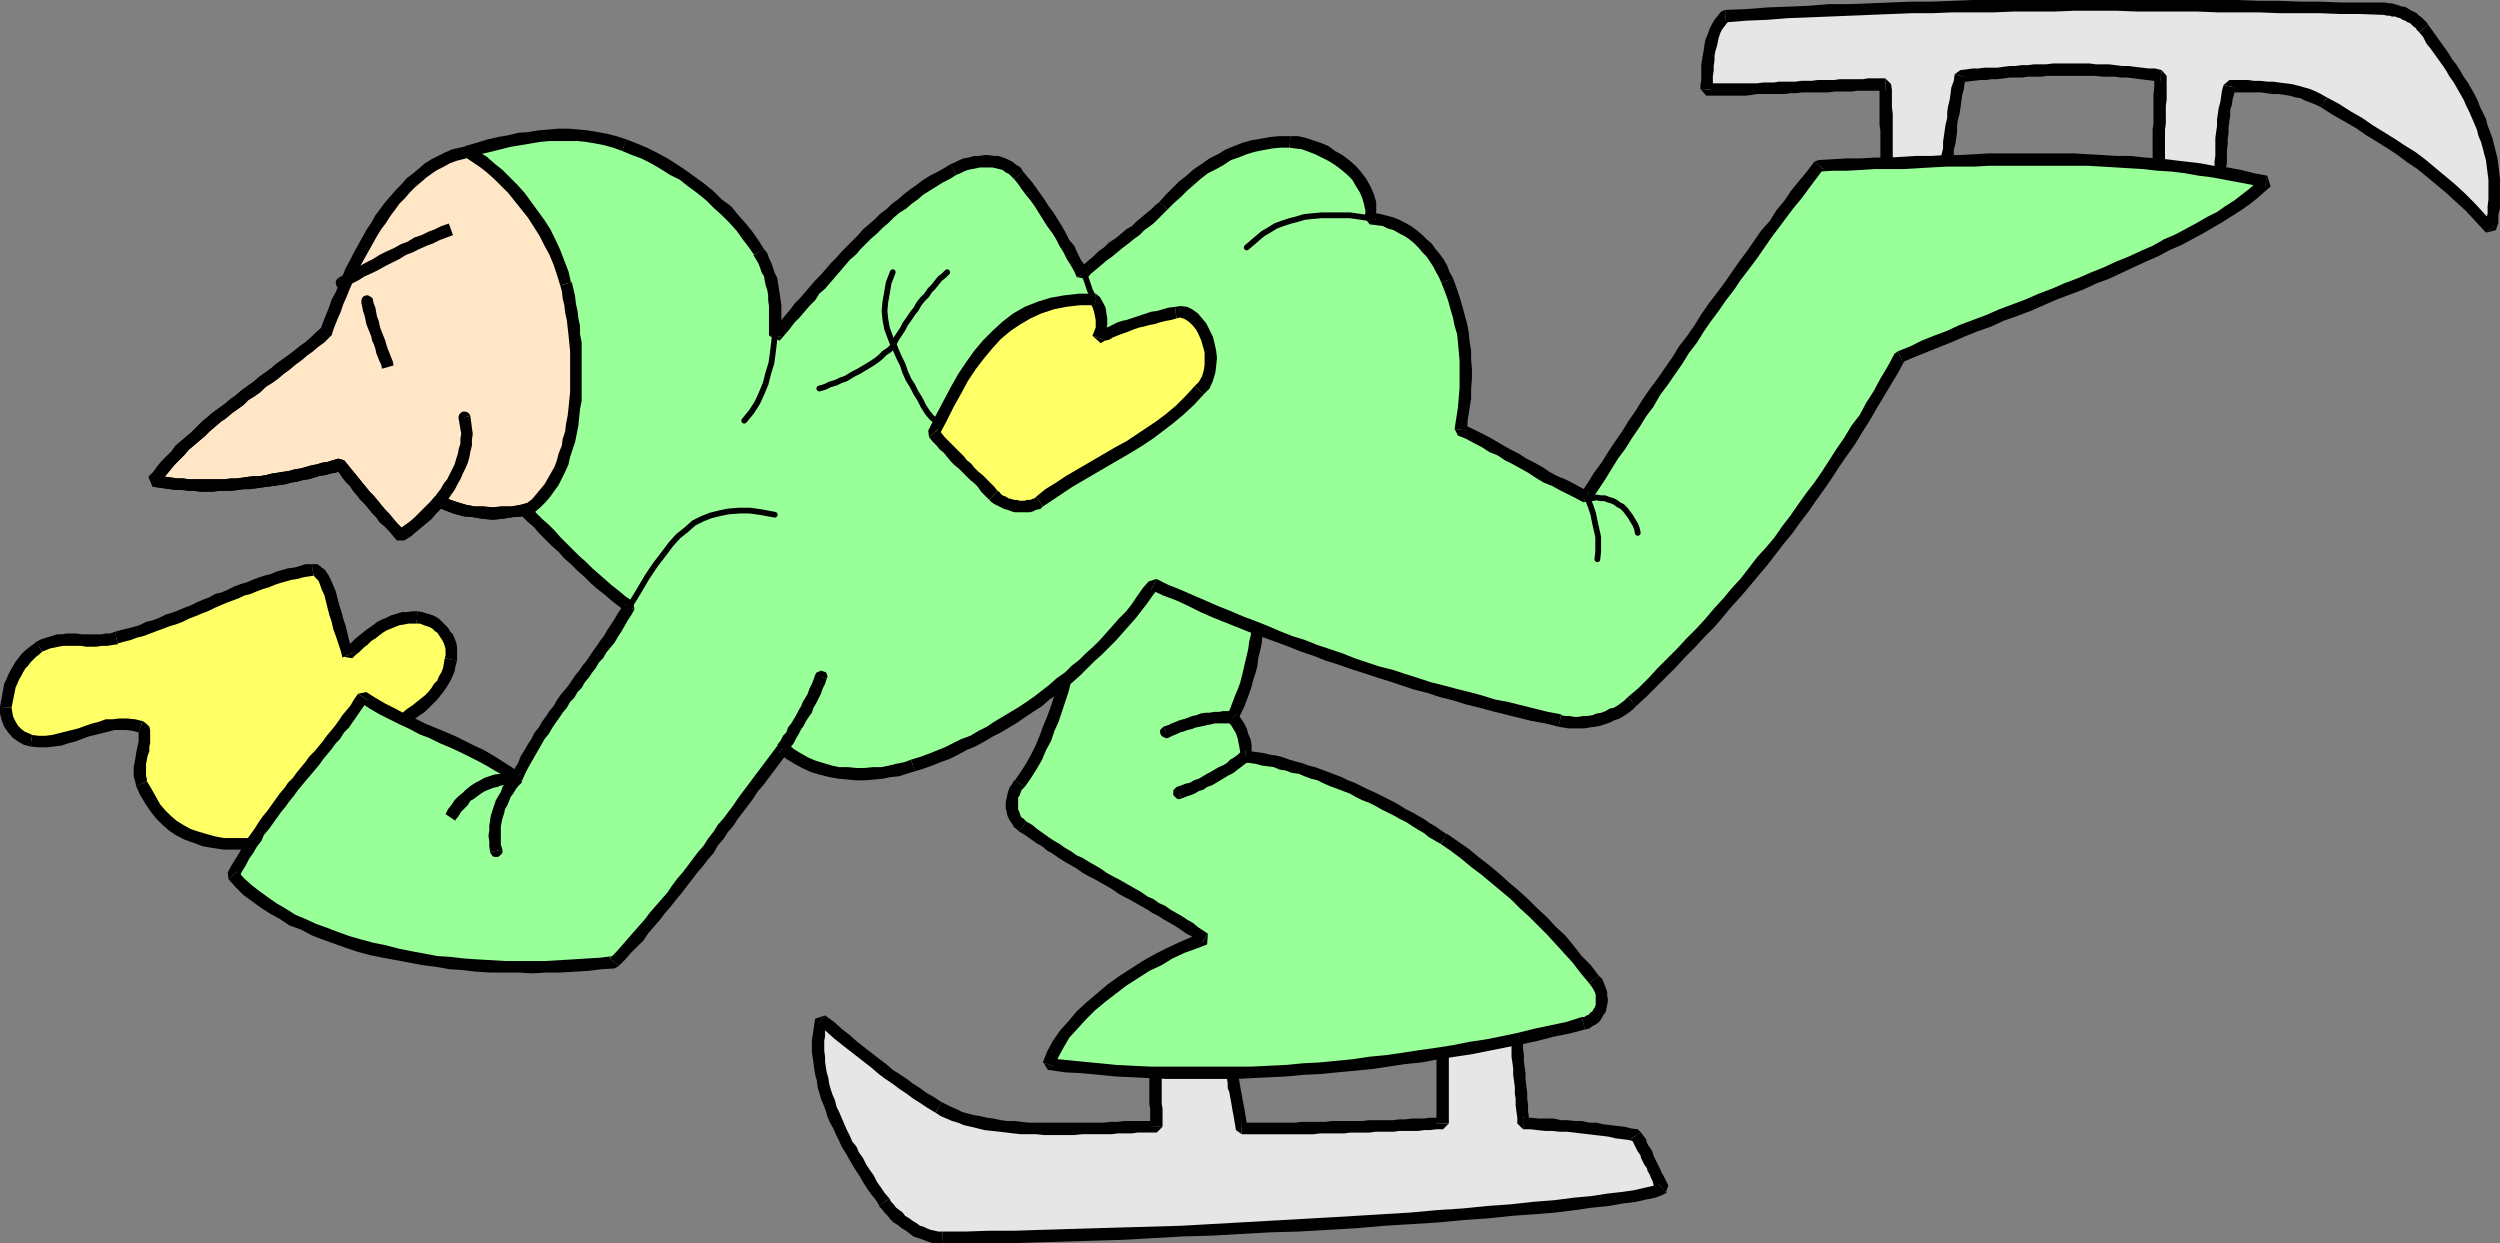 <?xml version="1.0" encoding="UTF-8" standalone="no"?>
<svg
   version="1.0"
   width="129.553mm"
   height="64.419mm"
   id="svg140"
   sodipodi:docname="Speed Skating 1.wmf"
   xmlns:inkscape="http://www.inkscape.org/namespaces/inkscape"
   xmlns:sodipodi="http://sodipodi.sourceforge.net/DTD/sodipodi-0.dtd"
   xmlns="http://www.w3.org/2000/svg"
   xmlns:svg="http://www.w3.org/2000/svg">
  <rect width="100%" height="100%" fill="#808080" stroke="none"/>
  <sodipodi:namedview
     id="namedview140"
     pagecolor="#ffffff"
     bordercolor="#000000"
     borderopacity="0.25"
     inkscape:showpageshadow="2"
     inkscape:pageopacity="0.0"
     inkscape:pagecheckerboard="0"
     inkscape:deskcolor="#d1d1d1"
     inkscape:document-units="mm" />
  <defs
     id="defs1">
    <pattern
       id="WMFhbasepattern"
       patternUnits="userSpaceOnUse"
       width="6"
       height="6"
       x="0"
       y="0" />
  </defs>
  <path
     style="fill:#e6e6e6;fill-opacity:1;fill-rule:evenodd;stroke:none"
     d="m 240.461,205.829 0.485,2.262 0.323,1.939 0.323,1.939 0.323,1.777 0.323,1.777 0.323,1.777 0.323,1.777 0.323,1.939 h 1.454 1.293 1.293 1.293 1.293 1.293 1.293 1.293 l 1.131,-0.162 h 1.293 1.131 1.293 1.131 1.293 l 1.131,-0.162 h 1.131 1.293 1.131 1.131 1.293 l 1.131,-0.162 h 1.293 1.131 1.131 l 1.293,-0.162 h 1.131 1.293 l 1.131,-0.162 h 1.293 1.131 l 1.293,-0.162 h 1.293 v -4.362 -4.362 -4.362 -4.524 h 0.808 l 0.808,-0.162 h 0.97 l 0.97,-0.162 0.808,-0.162 0.97,-0.162 h 0.808 l 0.97,-0.162 0.97,-0.162 h 0.808 l 0.808,-0.162 0.97,-0.162 h 0.808 l 0.97,-0.162 h 0.97 l 0.808,-0.162 0.323,4.847 0.323,4.685 0.485,4.847 0.323,4.847 h 1.454 l 1.454,0.162 h 1.454 l 1.454,0.162 1.454,0.162 h 1.454 l 1.293,0.162 1.454,0.162 1.454,0.162 1.293,0.162 1.293,0.162 1.293,0.162 1.454,0.162 1.293,0.323 1.293,0.162 1.293,0.323 0.808,1.292 0.646,1.131 0.646,1.292 0.646,1.292 0.646,1.454 0.485,1.292 0.646,1.292 0.646,1.292 -0.646,0.323 -1.131,0.323 -1.616,0.323 -1.939,0.485 -2.424,0.323 -2.909,0.323 -3.07,0.485 -3.555,0.323 -3.878,0.485 -4.04,0.485 -4.363,0.323 -4.686,0.485 -4.686,0.323 -5.171,0.323 -5.171,0.485 -5.333,0.323 -5.494,0.323 -5.494,0.323 -5.656,0.485 -5.656,0.162 -5.818,0.323 -5.656,0.323 -5.818,0.323 -5.656,0.162 -5.656,0.162 -5.494,0.323 -5.333,0.162 -5.333,0.162 h -5.171 -5.01 l -4.686,0.162 h -4.525 l -0.97,-0.162 h -0.808 l -0.808,-0.162 -0.808,-0.323 -0.808,-0.323 -0.808,-0.323 -0.646,-0.485 -0.808,-0.485 -0.808,-0.485 -0.646,-0.646 -0.808,-0.485 -0.485,-0.646 -0.646,-0.485 -0.485,-0.646 -0.485,-0.646 -0.646,-0.646 -1.454,-2.262 -1.454,-2.262 -1.616,-2.1 -1.293,-2.423 -1.293,-2.262 -1.131,-2.423 -1.131,-2.262 -0.97,-2.262 -0.808,-2.262 -0.646,-2.262 -0.485,-2.262 -0.323,-2.262 -0.162,-2.1 v -2.1 l 0.162,-2.1 0.323,-2.1 1.778,1.454 1.616,1.292 1.454,1.292 1.616,1.131 1.454,1.292 1.454,1.131 1.293,0.969 1.454,1.131 1.293,0.969 1.293,0.969 1.293,0.969 1.293,0.969 1.454,0.969 1.293,0.808 1.454,0.969 1.454,0.808 1.131,0.646 0.97,0.485 1.131,0.485 1.131,0.485 1.131,0.323 1.293,0.323 1.293,0.323 1.293,0.323 1.293,0.162 1.293,0.162 1.454,0.162 1.454,0.162 h 1.454 l 1.454,0.162 h 1.454 l 1.454,0.162 h 1.616 1.293 1.616 1.454 l 1.454,-0.162 h 1.454 1.454 1.454 l 1.293,-0.162 h 1.454 1.293 l 1.454,-0.162 h 1.131 1.293 1.131 1.293 l -0.162,-3.554 v -3.554 l -0.162,-3.393 v -3.554 h 0.808 l 0.97,-0.162 h 0.808 0.97 l 0.808,-0.162 h 0.97 0.97 0.808 l 0.97,-0.162 h 0.808 0.97 0.808 l 0.808,-0.162 h 0.97 0.97 z"
     id="path1" />
  <path
     style="fill:#000000;fill-opacity:1;fill-rule:evenodd;stroke:none"
     d="m 243.208,219.885 1.131,0.808 -0.162,-0.808 -0.162,-0.969 -0.162,-0.969 -0.162,-0.969 -0.162,-0.808 -0.162,-0.808 -0.162,-0.969 -0.162,-0.808 -0.162,-0.969 -0.162,-0.969 -0.162,-0.808 -0.162,-1.131 -0.162,-0.808 -0.162,-1.131 -0.323,-0.969 -0.162,-1.131 -2.262,0.485 0.162,0.969 0.323,1.131 v 0.969 l 0.323,0.969 0.162,0.969 0.162,0.969 v 0.969 l 0.323,0.808 0.162,0.969 0.162,0.808 0.162,0.969 0.162,0.969 0.162,0.808 0.162,0.969 0.162,0.969 0.162,0.969 1.131,0.808 z"
     id="path2" />
  <path
     style="fill:#000000;fill-opacity:1;fill-rule:evenodd;stroke:none"
     d="m 281.345,219.885 1.131,-0.969 h -1.293 -1.131 l -1.293,0.162 h -1.131 -1.131 l -1.293,0.162 h -1.131 l -1.293,0.162 h -1.131 -1.131 -1.293 -1.131 l -1.293,0.162 h -1.131 -1.131 -1.293 -1.131 -1.293 l -1.131,0.162 h -1.131 -1.293 -1.131 -1.293 l -1.131,0.162 h -1.293 -1.293 -1.293 -1.293 -1.293 -1.293 -1.293 -1.454 v 2.262 h 1.454 1.293 1.293 1.293 1.293 1.293 1.293 1.293 1.131 1.293 1.131 l 1.293,-0.162 h 1.131 1.293 1.131 1.131 l 1.293,-0.162 h 1.131 1.293 1.293 l 1.131,-0.162 h 1.131 1.131 1.293 l 1.131,-0.162 h 1.293 1.131 1.293 l 1.131,-0.162 h 1.131 l 1.293,-0.162 h 1.293 l 1.131,-1.131 h -2.424 v 0 z"
     id="path3" />
  <path
     style="fill:#000000;fill-opacity:1;fill-rule:evenodd;stroke:none"
     d="m 282.476,201.305 -1.131,1.131 v 1.131 1.131 0.969 1.292 0.969 1.131 1.131 1.131 0.969 1.131 1.131 1.131 1.131 0.969 1.131 1.131 h 2.424 v -1.131 -1.131 -0.969 -1.131 -1.131 -1.131 -1.131 -0.969 -1.131 -1.131 -1.131 -0.969 -1.292 -0.969 -1.131 -1.131 l -0.97,1.292 z"
     id="path4" />
  <path
     style="fill:#000000;fill-opacity:1;fill-rule:evenodd;stroke:none"
     d="m 297.99,200.659 -1.293,-0.969 h -0.808 -0.97 l -0.808,0.323 -0.97,0.162 h -0.97 l -0.808,0.162 h -0.97 l -0.808,0.162 h -0.97 l -0.808,0.162 -0.97,0.162 -0.808,0.162 h -0.97 l -0.808,0.162 h -0.97 l -0.808,0.162 0.323,2.423 0.808,-0.162 0.97,-0.162 h 0.808 l 0.97,-0.162 0.808,-0.162 h 0.97 l 0.808,-0.162 0.97,-0.162 h 0.808 l 0.97,-0.162 0.808,-0.162 h 0.97 l 0.97,-0.162 0.808,-0.162 0.808,-0.162 h 0.97 l -1.293,-1.131 z"
     id="path5" />
  <path
     style="fill:#000000;fill-opacity:1;fill-rule:evenodd;stroke:none"
     d="m 298.313,218.754 1.131,1.131 v -1.131 l -0.162,-1.131 v -1.292 l -0.162,-1.131 v -1.292 l -0.162,-1.131 -0.162,-1.292 v -1.292 l -0.162,-1.131 -0.162,-1.131 v -1.292 l -0.162,-1.131 v -1.292 l -0.162,-1.131 -0.162,-1.131 v -1.292 l -2.262,0.162 0.162,1.131 v 1.292 l 0.162,1.131 v 1.292 1.292 l 0.162,1.131 0.162,1.131 v 1.292 l 0.162,1.131 0.162,1.292 v 1.292 l 0.162,0.969 v 1.292 l 0.162,1.292 0.162,1.131 v 1.131 l 1.131,1.131 v -2.262 0 z"
     id="path6" />
  <path
     style="fill:#000000;fill-opacity:1;fill-rule:evenodd;stroke:none"
     d="m 321.422,221.823 -0.646,-0.646 -1.293,-0.162 -1.293,-0.323 -1.454,-0.162 -1.293,-0.162 -1.454,-0.162 -1.293,-0.323 h -1.454 l -1.454,-0.323 h -1.293 l -1.454,-0.162 h -1.293 l -1.454,-0.323 h -1.616 -1.293 l -1.616,-0.162 h -1.454 v 2.262 h 1.454 l 1.293,0.162 1.616,0.162 h 1.293 l 1.454,0.162 h 1.454 l 1.454,0.162 1.293,0.162 1.454,0.162 1.293,0.162 1.454,0.162 1.293,0.162 1.293,0.323 1.293,0.162 1.293,0.162 1.293,0.323 -0.808,-0.646 z"
     id="path7" />
  <path
     style="fill:#000000;fill-opacity:1;fill-rule:evenodd;stroke:none"
     d="m 326.27,233.617 0.485,-1.454 -0.323,-0.646 -0.323,-0.646 -0.323,-0.646 -0.323,-0.485 -0.323,-0.808 -0.323,-0.646 -0.323,-0.646 -0.323,-0.646 -0.323,-0.646 -0.162,-0.646 -0.323,-0.646 -0.485,-0.646 -0.323,-0.646 -0.162,-0.646 -0.485,-0.646 -0.485,-0.646 -1.939,1.131 0.323,0.646 0.323,0.646 0.323,0.646 0.323,0.646 0.485,0.646 0.162,0.646 0.323,0.646 0.323,0.646 0.485,0.646 0.162,0.646 0.323,0.485 0.323,0.808 0.323,0.646 0.162,0.646 0.323,0.646 0.323,0.485 0.323,-1.292 1.616,1.777 v 0 z"
     id="path8" />
  <path
     style="fill:#000000;fill-opacity:1;fill-rule:evenodd;stroke:none"
     d="m 184.547,243.473 h 4.525 4.686 5.01 l 5.171,-0.162 5.333,-0.162 5.333,-0.162 5.656,-0.162 5.494,-0.323 5.818,-0.323 5.656,-0.162 5.656,-0.323 5.818,-0.323 5.656,-0.162 5.656,-0.323 5.656,-0.323 5.494,-0.485 5.333,-0.323 5.171,-0.323 5.171,-0.485 4.686,-0.323 4.525,-0.485 4.525,-0.323 4.04,-0.323 3.878,-0.485 3.394,-0.485 3.232,-0.323 2.747,-0.485 2.586,-0.323 2.101,-0.485 1.616,-0.323 1.293,-0.485 0.97,-0.485 -1.616,-1.777 -0.323,0.162 -0.97,0.323 -1.454,0.323 -2.101,0.485 -2.262,0.323 -2.909,0.323 -3.07,0.485 -3.555,0.323 -3.717,0.485 -4.202,0.323 -4.363,0.485 -4.525,0.323 -4.848,0.485 -5.01,0.323 -5.333,0.485 -5.333,0.323 -5.333,0.323 -5.494,0.323 -5.656,0.323 -5.818,0.323 -5.656,0.323 -5.818,0.323 -5.656,0.323 -5.656,0.162 -5.656,0.162 -5.494,0.162 -5.494,0.162 -5.333,0.162 -5.01,0.162 h -5.01 l -4.686,0.162 h -4.525 z"
     id="path9" />
  <path
     style="fill:#000000;fill-opacity:1;fill-rule:evenodd;stroke:none"
     d="m 172.104,236.202 0.646,0.646 0.485,0.646 0.646,0.646 0.485,0.646 0.646,0.646 0.808,0.485 0.808,0.646 0.808,0.485 0.646,0.485 0.808,0.646 0.97,0.323 0.97,0.323 0.808,0.323 0.97,0.323 h 0.97 0.97 v -2.262 h -0.808 l -0.646,-0.162 -0.808,-0.162 -0.808,-0.323 -0.646,-0.323 -0.646,-0.162 -0.646,-0.485 -0.808,-0.485 -0.646,-0.485 -0.808,-0.485 -0.485,-0.646 -0.646,-0.485 -0.646,-0.485 -0.485,-0.646 -0.485,-0.485 -0.323,-0.646 -1.939,1.454 v 0 z"
     id="path10" />
  <path
     style="fill:#000000;fill-opacity:1;fill-rule:evenodd;stroke:none"
     d="m 161.6,198.882 -1.939,0.646 -0.162,0.969 -0.162,1.131 -0.162,1.131 -0.162,0.969 v 1.131 1.131 l 0.162,1.131 0.162,1.131 0.162,1.292 0.162,0.969 0.323,1.131 0.162,1.292 0.323,1.131 0.323,1.131 0.485,1.131 0.485,1.292 0.323,1.131 0.485,1.131 0.646,1.131 0.485,1.131 0.646,1.292 0.485,1.131 0.808,1.292 0.646,1.131 0.646,1.131 0.808,1.292 0.646,0.969 0.646,1.131 0.808,1.292 0.808,1.131 0.808,0.969 0.808,1.292 1.939,-1.454 -0.97,-1.131 -0.646,-0.969 -0.808,-1.131 -0.646,-1.292 -0.808,-1.131 -0.646,-0.969 -0.646,-1.292 -0.808,-1.131 -0.485,-1.131 -0.808,-0.969 -0.485,-1.131 -0.646,-1.292 -0.485,-1.131 -0.485,-1.131 -0.485,-1.131 -0.485,-0.969 -0.323,-1.292 -0.485,-1.131 -0.323,-0.969 -0.323,-1.131 -0.162,-1.131 -0.323,-1.131 -0.162,-0.969 -0.162,-1.131 v -0.969 l -0.162,-1.131 v -0.969 -0.969 l 0.162,-0.969 v -0.969 l 0.162,-0.969 0.323,-0.808 -1.939,0.485 1.454,-1.777 z"
     id="path11" />
  <path
     style="fill:#000000;fill-opacity:1;fill-rule:evenodd;stroke:none"
     d="m 184.385,215.846 -1.454,-0.969 -1.454,-0.808 -1.293,-0.969 -1.293,-0.808 -1.293,-0.969 -1.454,-0.969 -1.293,-0.808 -1.293,-1.131 -1.293,-0.969 -1.454,-1.131 -1.454,-1.131 -1.454,-1.131 -1.454,-1.292 -1.454,-1.131 -1.616,-1.454 -1.778,-1.292 -1.454,1.777 1.616,1.292 1.616,1.454 1.616,1.292 1.454,1.131 1.454,1.131 1.454,1.131 1.454,1.131 1.293,1.131 1.293,0.969 1.454,0.969 1.293,0.969 1.454,0.969 1.293,0.969 1.293,0.808 1.454,0.969 1.616,0.969 z"
     id="path12" />
  <path
     style="fill:#000000;fill-opacity:1;fill-rule:evenodd;stroke:none"
     d="m 225.27,220.692 1.293,-1.131 h -1.293 -1.131 -1.293 -1.293 -1.293 l -1.454,0.162 h -1.293 l -1.293,0.162 h -1.454 -1.454 -1.454 -1.454 -1.454 -1.616 -1.293 -1.616 -1.454 -1.454 l -1.454,-0.162 -1.293,-0.162 h -1.454 l -1.293,-0.162 -1.454,-0.323 -1.293,-0.162 -1.293,-0.323 -1.131,-0.162 -1.293,-0.323 -1.131,-0.323 -0.97,-0.485 -1.131,-0.485 -0.97,-0.485 -0.97,-0.485 -1.131,2.1 0.97,0.646 1.131,0.485 1.131,0.485 1.131,0.323 1.131,0.485 1.454,0.323 1.293,0.323 1.293,0.323 1.454,0.162 1.454,0.162 1.454,0.162 1.293,0.162 1.454,0.162 h 1.616 1.454 l 1.454,0.162 h 1.616 1.293 1.616 1.454 l 1.616,-0.162 h 1.293 1.454 1.454 1.454 l 1.293,-0.162 h 1.454 1.293 l 1.131,-0.162 h 1.293 1.131 1.293 l 1.131,-1.131 h -2.424 z"
     id="path13" />
  <path
     style="fill:#000000;fill-opacity:1;fill-rule:evenodd;stroke:none"
     d="m 226.078,205.344 -1.131,1.292 v 0.808 0.969 0.808 l 0.162,0.969 v 0.808 0.969 0.808 0.808 0.969 0.969 0.808 l 0.162,0.808 v 0.969 0.808 0.969 0.808 h 2.424 v -0.969 -0.808 -0.808 -0.969 l -0.162,-0.969 v -0.808 -0.969 -0.808 -0.808 -0.969 -0.808 -0.969 -0.808 -0.969 l -0.162,-0.808 v -0.808 l -1.131,1.131 -0.162,-2.262 v 0 z"
     id="path14" />
  <path
     style="fill:#000000;fill-opacity:1;fill-rule:evenodd;stroke:none"
     d="m 241.592,205.667 -1.131,-0.808 h -0.97 -0.808 -0.97 -0.808 -0.97 l -0.808,0.162 h -0.97 -0.97 l -0.808,0.162 h -0.808 -0.97 l -0.97,0.162 h -0.808 -0.97 -0.808 l -0.97,0.162 0.162,2.262 h 0.808 l 0.97,-0.162 h 0.808 0.97 l 0.97,-0.162 h 0.808 0.97 0.808 0.97 l 0.808,-0.162 h 0.97 0.808 l 0.97,-0.162 h 0.808 0.97 l 0.808,-0.162 -1.131,-0.808 2.262,-0.485 z"
     id="path15" />
  <path
     style="fill:#99ff99;fill-opacity:1;fill-rule:evenodd;stroke:none"
     d="m 246.763,118.747 -0.323,3.07 -0.323,2.747 -0.485,2.747 -0.485,2.747 -0.808,2.747 -0.808,2.747 -0.97,2.585 -1.131,2.423 0.646,0.808 0.485,0.808 0.485,0.969 0.323,0.969 0.323,1.131 0.162,0.969 0.162,0.969 -0.162,0.969 h 1.293 l 1.131,0.323 0.97,0.162 1.293,0.323 1.131,0.162 1.293,0.323 1.293,0.485 1.131,0.323 1.293,0.323 1.131,0.485 1.293,0.323 1.293,0.485 1.293,0.485 1.293,0.485 1.293,0.485 1.293,0.485 1.293,0.646 1.293,0.485 1.293,0.646 1.131,0.646 1.293,0.485 1.293,0.808 1.131,0.485 1.293,0.808 1.131,0.646 1.293,0.646 1.131,0.646 1.131,0.808 1.131,0.646 1.293,0.646 0.97,0.808 1.131,0.646 1.939,1.454 2.101,1.454 2.101,1.616 1.939,1.454 1.939,1.616 1.939,1.616 1.939,1.777 1.778,1.616 1.778,1.777 1.778,1.777 1.778,1.777 1.778,1.777 1.616,1.939 1.778,1.939 1.616,1.939 1.616,1.939 0.97,1.454 0.485,1.292 0.162,1.292 -0.323,1.292 -0.485,1.292 -0.646,0.808 -1.131,0.808 -1.131,0.485 -3.07,0.646 -3.07,0.808 -3.232,0.808 -3.07,0.646 -3.232,0.646 -3.07,0.646 -3.232,0.646 -3.394,0.485 -3.07,0.485 -3.394,0.646 -3.232,0.323 -3.232,0.485 -3.232,0.485 -3.394,0.323 -3.394,0.323 -3.232,0.323 -3.232,0.323 -3.394,0.162 -3.394,0.162 -3.394,0.162 h -3.232 l -3.394,0.162 h -3.394 -3.394 -3.232 l -3.232,-0.162 -3.394,-0.162 -3.394,-0.162 -3.232,-0.162 -3.232,-0.323 -3.394,-0.323 -3.232,-0.485 0.808,-1.939 1.131,-1.939 1.293,-1.939 1.454,-1.939 1.778,-1.777 1.778,-1.777 1.939,-1.616 2.262,-1.777 2.101,-1.616 2.262,-1.454 2.262,-1.454 2.424,-1.292 2.262,-1.131 2.424,-1.131 2.262,-0.969 2.101,-0.808 -0.97,-0.646 -0.97,-0.646 -0.97,-0.646 -1.131,-0.646 -0.97,-0.808 -1.131,-0.646 -1.131,-0.646 -1.131,-0.646 -0.97,-0.646 -1.293,-0.646 -1.131,-0.646 -0.97,-0.646 -1.293,-0.646 -1.131,-0.808 -1.131,-0.646 -1.131,-0.646 -1.293,-0.646 -0.97,-0.646 -1.293,-0.646 -1.131,-0.646 -1.131,-0.808 -1.131,-0.646 -1.293,-0.646 -0.97,-0.646 -1.293,-0.808 -1.131,-0.808 -1.131,-0.646 -0.97,-0.808 -1.293,-0.646 -0.97,-0.808 -1.131,-0.646 -0.97,-0.808 -0.808,-0.808 -0.646,-0.808 -0.485,-0.969 -0.162,-1.131 -0.162,-0.969 0.162,-1.292 0.485,-1.131 0.808,-1.292 1.293,-1.616 1.131,-1.777 0.97,-1.939 0.97,-1.616 0.808,-1.777 0.646,-1.939 0.808,-1.939 0.646,-1.939 0.646,-1.939 0.646,-1.777 0.485,-1.939 0.646,-1.777 0.646,-1.939 0.646,-1.777 0.646,-1.777 0.808,-1.777 0.808,-0.808 0.808,-0.969 0.97,-0.969 0.646,-0.969 0.97,-0.808 0.808,-0.969 0.808,-0.969 0.97,-0.969 0.808,-0.808 0.97,-0.969 0.808,-0.969 0.808,-0.969 0.808,-0.808 0.808,-0.969 0.808,-0.969 0.97,-0.808 1.293,0.485 1.454,0.646 1.293,0.646 1.293,0.485 1.293,0.646 1.293,0.485 1.454,0.646 1.293,0.646 1.293,0.485 1.293,0.646 1.293,0.646 1.454,0.485 1.293,0.646 1.293,0.485 1.293,0.646 1.293,0.646 v 0 z"
     id="path16" />
  <path
     style="fill:#000000;fill-opacity:1;fill-rule:evenodd;stroke:none"
     d="m 242.238,139.75 0.162,1.292 0.646,-1.292 0.646,-1.292 0.485,-1.292 0.485,-1.292 0.485,-1.454 0.323,-1.292 0.485,-1.454 0.323,-1.292 0.162,-1.454 0.323,-1.292 0.323,-1.454 0.162,-1.454 0.162,-1.454 0.323,-1.454 v -1.454 l 0.162,-1.454 -2.262,-0.162 -0.162,1.454 -0.162,1.292 -0.162,1.454 -0.162,1.454 -0.323,1.292 -0.162,1.292 -0.323,1.454 -0.323,1.292 -0.323,1.454 -0.323,1.292 -0.323,1.292 -0.485,1.292 -0.485,1.131 -0.485,1.292 -0.485,1.292 -0.646,1.292 0.162,1.292 1.939,-1.616 v 0 z"
     id="path17" />
  <path
     style="fill:#000000;fill-opacity:1;fill-rule:evenodd;stroke:none"
     d="m 244.016,146.859 1.131,1.292 v -0.969 -1.131 l -0.162,-1.131 -0.485,-1.131 -0.323,-1.131 -0.485,-0.969 -0.646,-0.969 -0.646,-0.969 -1.939,1.616 0.646,0.646 0.485,0.808 0.485,0.808 0.323,0.969 0.162,0.808 0.162,0.808 0.162,0.969 -0.162,0.808 0.97,1.292 z"
     id="path18" />
  <path
     style="fill:#000000;fill-opacity:1;fill-rule:evenodd;stroke:none"
     d="m 283.284,163.338 -0.97,-0.646 -1.131,-0.808 -1.131,-0.646 -1.131,-0.808 -1.131,-0.646 -1.131,-0.646 -1.293,-0.646 -1.293,-0.808 -1.131,-0.646 -1.293,-0.646 -1.293,-0.646 -1.293,-0.646 -1.131,-0.485 -1.293,-0.646 -1.293,-0.646 -1.293,-0.485 -1.293,-0.646 -1.293,-0.485 -1.293,-0.485 -1.293,-0.485 -1.293,-0.485 -1.293,-0.323 -1.293,-0.485 -1.293,-0.323 -1.131,-0.323 -1.293,-0.485 -1.293,-0.323 -1.131,-0.162 -1.293,-0.323 -1.131,-0.162 -1.293,-0.162 -1.131,-0.323 -0.323,2.423 1.131,0.162 1.131,0.162 1.131,0.323 1.293,0.162 1.131,0.162 1.131,0.485 1.131,0.162 1.293,0.485 1.293,0.162 1.131,0.485 1.293,0.485 1.293,0.323 1.293,0.646 1.131,0.485 1.293,0.485 1.293,0.485 1.293,0.485 1.131,0.646 1.293,0.646 1.293,0.485 1.293,0.646 1.131,0.646 1.293,0.646 1.293,0.646 1.131,0.646 1.293,0.646 0.97,0.646 1.293,0.808 1.131,0.646 0.97,0.808 1.131,0.646 1.131,0.646 1.293,-1.939 v 0 z"
     id="path19" />
  <path
     style="fill:#000000;fill-opacity:1;fill-rule:evenodd;stroke:none"
     d="m 313.019,190.965 -1.454,-1.939 -1.778,-1.777 -1.616,-2.1 -1.616,-1.939 -1.939,-1.777 -1.616,-1.777 -1.939,-1.777 -1.778,-1.777 -1.778,-1.616 -2.101,-1.777 -1.778,-1.616 -1.939,-1.616 -2.101,-1.616 -1.939,-1.616 -2.101,-1.454 -2.101,-1.454 -1.293,1.939 2.101,1.454 1.939,1.454 1.939,1.616 1.939,1.454 1.939,1.616 1.939,1.616 1.939,1.616 1.778,1.777 1.778,1.616 1.778,1.777 1.778,1.777 1.778,1.939 1.616,1.777 1.616,1.777 1.616,2.1 1.616,1.939 1.939,-1.454 v 0 z"
     id="path20" />
  <path
     style="fill:#000000;fill-opacity:1;fill-rule:evenodd;stroke:none"
     d="m 310.433,201.628 0.808,-0.162 0.646,-0.485 0.646,-0.323 0.646,-0.485 0.485,-0.646 0.323,-0.646 0.485,-0.646 0.162,-0.646 0.162,-0.808 0.162,-0.969 -0.162,-0.646 v -0.808 l -0.323,-0.969 -0.323,-0.808 -0.323,-0.808 -0.646,-0.646 -1.939,1.454 0.485,0.646 0.323,0.485 0.323,0.646 0.162,0.485 v 0.646 0.323 0.485 0.485 l -0.162,0.485 -0.323,0.485 -0.162,0.323 -0.485,0.323 -0.162,0.323 -0.485,0.162 -0.485,0.323 h -0.485 l 0.646,2.423 z"
     id="path21" />
  <path
     style="fill:#000000;fill-opacity:1;fill-rule:evenodd;stroke:none"
     d="m 204.262,207.929 0.97,1.616 3.394,0.485 3.232,0.162 3.394,0.323 3.232,0.323 3.394,0.162 3.232,0.162 3.394,0.162 h 3.232 3.394 3.394 3.394 l 3.394,-0.162 3.232,-0.162 3.394,-0.162 3.394,-0.323 3.394,-0.162 3.232,-0.323 3.394,-0.323 3.394,-0.323 3.232,-0.485 3.232,-0.485 3.232,-0.323 3.394,-0.646 3.232,-0.485 3.232,-0.485 3.232,-0.646 3.232,-0.646 3.232,-0.646 3.07,-0.646 3.07,-0.808 3.232,-0.646 3.07,-0.808 -0.646,-2.423 -3.07,0.969 -3.07,0.646 -3.07,0.646 -3.232,0.808 -3.07,0.646 -3.232,0.646 -3.232,0.485 -3.232,0.646 -3.07,0.485 -3.394,0.485 -3.232,0.485 -3.232,0.485 -3.394,0.323 -3.232,0.485 -3.232,0.323 -3.394,0.323 -3.232,0.162 -3.232,0.323 -3.394,0.162 -3.394,0.162 h -3.394 -3.232 -3.394 -3.394 -3.232 -3.232 l -3.394,-0.162 -3.232,-0.162 -3.232,-0.323 -3.394,-0.323 -3.232,-0.323 -3.232,-0.323 0.97,1.616 -2.262,-0.808 v 0 z"
     id="path22" />
  <path
     style="fill:#000000;fill-opacity:1;fill-rule:evenodd;stroke:none"
     d="m 235.289,184.826 0.323,-2.1 -2.262,0.808 -2.262,0.969 -2.424,1.131 -2.262,1.131 -2.586,1.454 -2.262,1.454 -2.262,1.454 -2.262,1.616 -2.101,1.777 -2.101,1.777 -1.939,1.777 -1.616,1.939 -1.616,1.777 -1.454,2.1 -1.131,2.1 -0.808,2.1 2.262,0.808 0.808,-1.939 0.97,-1.777 1.131,-1.939 1.616,-1.777 1.616,-1.777 1.778,-1.777 1.939,-1.616 2.101,-1.616 2.101,-1.616 2.262,-1.454 2.262,-1.454 2.424,-1.131 2.101,-1.292 2.424,-1.131 2.262,-0.808 2.101,-0.808 0.162,-2.1 z"
     id="path23" />
  <path
     style="fill:#000000;fill-opacity:1;fill-rule:evenodd;stroke:none"
     d="m 199.576,162.854 1.131,0.646 1.131,0.808 1.131,0.808 1.131,0.646 0.97,0.808 1.131,0.646 1.131,0.808 1.293,0.808 1.131,0.646 1.131,0.646 1.131,0.808 1.131,0.646 1.293,0.646 1.131,0.646 1.131,0.646 1.131,0.646 1.131,0.808 1.131,0.646 1.293,0.646 1.131,0.646 1.131,0.646 1.131,0.646 0.97,0.646 1.293,0.646 0.97,0.646 1.131,0.646 1.131,0.646 0.97,0.646 1.131,0.808 0.97,0.485 0.97,0.808 0.97,0.646 1.293,-1.939 -0.97,-0.646 -0.97,-0.646 -0.97,-0.808 -1.131,-0.646 -0.97,-0.646 -1.131,-0.646 -1.131,-0.646 -1.131,-0.808 -1.131,-0.485 -1.131,-0.808 -1.131,-0.485 -1.131,-0.808 -1.131,-0.646 -1.131,-0.646 -1.131,-0.646 -1.131,-0.646 -1.293,-0.646 -1.131,-0.646 -1.131,-0.808 -1.131,-0.646 -1.131,-0.646 -1.293,-0.808 -1.131,-0.485 -1.131,-0.808 -1.131,-0.646 -1.131,-0.808 -1.131,-0.646 -0.97,-0.646 -1.131,-0.808 -1.131,-0.808 -0.97,-0.808 -1.131,-0.646 z"
     id="path24" />
  <path
     style="fill:#000000;fill-opacity:1;fill-rule:evenodd;stroke:none"
     d="m 198.606,152.837 -0.323,0.646 -0.485,0.646 -0.323,0.808 -0.162,0.646 -0.162,0.808 -0.162,0.646 v 0.646 0.646 l 0.162,0.646 0.162,0.808 0.323,0.646 0.162,0.323 0.485,0.646 0.323,0.646 0.485,0.323 0.485,0.485 1.454,-1.939 -0.323,-0.323 -0.323,-0.323 -0.323,-0.162 -0.162,-0.323 -0.162,-0.485 -0.162,-0.485 -0.162,-0.162 v -0.485 -0.485 -0.485 -0.485 -0.485 l 0.323,-0.485 0.162,-0.485 0.162,-0.485 0.646,-0.646 -1.939,-1.292 v 0 z"
     id="path25" />
  <path
     style="fill:#000000;fill-opacity:1;fill-rule:evenodd;stroke:none"
     d="m 211.049,123.433 -0.162,0.323 -0.808,1.777 -0.646,1.777 -0.646,1.939 -0.646,1.777 -0.485,1.777 -0.646,2.1 -0.646,1.777 -0.646,1.939 -0.646,1.777 -0.808,1.939 -0.646,1.777 -0.808,1.939 -0.808,1.616 -0.97,1.777 -1.131,1.777 -1.131,1.616 1.939,1.292 1.131,-1.616 1.131,-1.777 1.131,-1.939 0.808,-1.939 0.97,-1.777 0.646,-1.939 0.808,-1.777 0.646,-1.939 0.646,-1.939 0.646,-1.939 0.485,-1.939 0.646,-1.939 0.646,-1.777 0.485,-1.777 0.808,-1.616 0.646,-1.777 -0.162,0.323 z"
     id="path26" />
  <path
     style="fill:#000000;fill-opacity:1;fill-rule:evenodd;stroke:none"
     d="m 226.078,108.407 -1.454,0.323 -0.808,0.808 -0.808,0.969 -0.808,0.969 -0.97,0.969 -0.808,0.808 -0.808,0.969 -0.808,0.969 -0.97,0.808 -0.808,0.969 -0.808,0.969 -0.97,0.969 -0.646,0.808 -0.97,0.969 -0.808,0.969 -0.808,0.969 -0.97,0.808 1.778,1.616 0.808,-0.808 0.97,-0.969 0.646,-0.808 0.97,-1.131 0.808,-0.969 0.808,-0.808 0.97,-0.969 0.808,-0.969 0.97,-0.808 0.808,-0.969 0.808,-0.969 0.808,-0.969 0.808,-0.808 0.808,-0.969 0.97,-0.969 0.808,-0.808 -1.293,0.162 0.97,-2.1 z"
     id="path27" />
  <path
     style="fill:#000000;fill-opacity:1;fill-rule:evenodd;stroke:none"
     d="m 247.894,118.909 -0.646,-1.131 -1.293,-0.646 -1.454,-0.485 -1.131,-0.646 -1.454,-0.485 -1.293,-0.646 -1.293,-0.646 -1.454,-0.485 -1.131,-0.646 -1.454,-0.646 -1.293,-0.485 -1.293,-0.646 -1.293,-0.485 -1.454,-0.646 -1.293,-0.646 -1.293,-0.485 -1.293,-0.646 -0.97,2.1 1.293,0.646 1.454,0.485 1.293,0.646 1.293,0.646 1.293,0.485 1.293,0.646 1.454,0.646 1.293,0.485 1.293,0.646 1.293,0.485 1.454,0.646 1.293,0.646 1.293,0.485 1.293,0.646 1.454,0.646 1.293,0.485 -0.808,-1.131 2.262,0.162 z"
     id="path28" />
  <path
     style="fill:#000000;fill-opacity:1;fill-rule:evenodd;stroke:none"
     d="m 227.856,142.335 -0.323,0.323 -0.323,0.323 v 0.485 l 0.162,0.485 0.323,0.323 0.323,0.162 0.485,0.162 0.485,-0.162 z"
     id="path29" />
  <path
     style="fill:#000000;fill-opacity:1;fill-rule:evenodd;stroke:none"
     d="m 241.43,139.266 h -0.808 -0.97 l -0.97,0.162 h -0.808 l -0.97,0.162 h -0.808 l -0.97,0.162 -0.808,0.323 -0.808,0.162 -0.808,0.323 -0.97,0.323 -0.646,0.162 -0.808,0.323 -0.808,0.323 -0.646,0.323 -0.97,0.323 1.131,2.1 0.646,-0.323 0.808,-0.323 0.646,-0.323 0.646,-0.162 0.808,-0.323 0.808,-0.162 0.808,-0.323 0.808,-0.162 0.808,-0.162 0.646,-0.162 0.808,-0.162 0.808,-0.162 h 0.808 0.808 0.808 0.808 l 0.323,-2.262 v 0 z"
     id="path30" />
  <path
     style="fill:#000000;fill-opacity:1;fill-rule:evenodd;stroke:none"
     d="m 228.341,144.597 0.485,-0.162 0.323,-0.162 0.323,-0.323 0.162,-0.485 v -0.485 l -0.323,-0.323 -0.162,-0.323 -0.646,-0.162 -0.162,2.423 z"
     id="path31" />
  <path
     style="fill:#000000;fill-opacity:1;fill-rule:evenodd;stroke:none"
     d="m 230.441,154.129 -0.323,0.323 -0.323,0.323 v 0.485 0.485 l 0.323,0.323 0.323,0.323 0.485,0.162 0.485,-0.162 z"
     id="path32" />
  <path
     style="fill:#000000;fill-opacity:1;fill-rule:evenodd;stroke:none"
     d="m 243.208,147.182 -0.808,0.646 -0.646,0.485 -0.808,0.485 -0.646,0.646 -0.808,0.485 -0.808,0.323 -0.808,0.485 -0.808,0.485 -0.646,0.323 -0.808,0.485 -0.808,0.485 -0.97,0.323 -0.808,0.485 -0.808,0.162 -0.808,0.323 -0.97,0.323 0.97,2.262 0.808,-0.323 0.97,-0.323 0.808,-0.323 0.808,-0.485 0.97,-0.323 0.646,-0.485 0.97,-0.323 0.808,-0.485 0.808,-0.485 0.808,-0.485 0.808,-0.485 0.97,-0.485 0.808,-0.646 0.646,-0.485 0.808,-0.646 0.808,-0.485 z"
     id="path33" />
  <path
     style="fill:#000000;fill-opacity:1;fill-rule:evenodd;stroke:none"
     d="m 231.734,156.23 0.323,-0.323 0.162,-0.485 -0.162,-0.485 -0.323,-0.323 -0.162,-0.323 -0.485,-0.162 h -0.485 l -0.323,0.323 1.454,1.777 z"
     id="path34" />
  <path
     style="fill:#e6e6e6;fill-opacity:1;fill-rule:evenodd;stroke:none"
     d="m 369.579,34.413 -0.162,-4.362 v -4.524 -4.524 l -0.162,-4.524 h -1.131 -1.131 -1.131 l -0.97,0.162 h -1.131 -1.131 -1.131 l -1.131,0.162 h -0.97 -1.293 -0.97 -0.97 l -1.131,0.162 h -1.131 l -0.97,0.162 h -1.131 -1.131 -1.131 -0.97 l -1.131,0.162 h -1.131 -0.97 -1.131 l -1.131,0.162 h -1.131 -0.97 l -1.131,0.162 h -1.131 -1.131 -1.131 -1.131 -1.131 l 0.162,-1.939 0.162,-1.939 V 11.794 l 0.323,-1.939 0.485,-1.939 0.485,-1.777 0.97,-1.616 1.131,-1.454 4.202,-0.162 4.04,-0.323 4.04,-0.162 4.04,-0.323 h 3.878 l 4.202,-0.162 4.04,-0.162 3.878,-0.162 4.202,-0.162 3.878,-0.162 h 4.04 4.04 4.04 l 4.04,-0.162 h 4.04 3.878 4.04 4.04 4.04 3.878 4.04 4.04 3.878 l 4.04,0.162 h 4.04 4.04 4.04 l 4.04,0.162 h 3.878 l 4.04,0.162 h 4.04 l 4.04,0.162 h 0.485 0.646 l 0.485,0.162 h 0.485 l 0.646,0.162 0.646,0.162 0.485,0.323 0.646,0.162 0.485,0.323 0.485,0.162 0.485,0.323 0.646,0.323 0.323,0.485 0.485,0.323 0.323,0.485 0.323,0.323 1.778,2.262 1.454,2.1 1.616,2.262 1.293,2.423 1.454,2.262 1.293,2.262 1.131,2.423 1.131,2.262 0.808,2.423 0.808,2.423 0.646,2.585 0.323,2.585 0.162,2.747 v 2.585 l -0.162,2.908 -0.646,2.908 -1.778,-2.262 -2.101,-2.1 -1.939,-1.777 -1.939,-1.777 -1.939,-1.777 -1.939,-1.454 -1.778,-1.454 -2.101,-1.454 -1.939,-1.454 -2.101,-1.292 -1.939,-1.454 -2.101,-1.292 -2.101,-1.292 -2.262,-1.292 -2.262,-1.292 -2.262,-1.454 -1.131,-0.646 -0.97,-0.323 -1.131,-0.646 -0.97,-0.323 -1.131,-0.162 -1.131,-0.323 -1.131,-0.162 -1.293,-0.162 -1.131,-0.162 h -1.293 -1.131 l -1.293,-0.162 h -1.131 -1.293 -1.293 -1.131 l -0.485,2.262 -0.485,2.1 -0.162,2.262 -0.323,2.262 -0.162,2.423 v 2.262 l -0.162,2.423 v 2.262 l -0.646,-0.162 h -0.808 -0.808 l -0.808,-0.162 -0.646,-0.162 h -0.808 l -0.808,-0.162 -0.646,-0.162 h -0.646 -0.808 l -0.808,-0.162 h -0.808 l -0.646,-0.162 -0.808,-0.162 h -0.808 l -0.646,-0.162 v -4.847 -4.685 l 0.162,-4.685 0.162,-4.685 -1.454,-0.162 -1.293,-0.162 -1.131,-0.162 -1.454,-0.162 -1.131,-0.162 h -1.293 l -1.293,-0.162 h -1.131 l -1.293,-0.162 h -1.293 -1.131 -1.293 -1.131 -1.293 -1.131 -1.293 -1.131 -1.293 -1.131 l -1.131,0.162 h -1.293 -1.131 l -1.293,0.162 h -1.131 l -1.131,0.162 -1.293,0.162 h -1.131 l -1.293,0.162 h -1.131 l -1.131,0.162 h -1.293 l -1.293,0.162 -0.485,2.423 -0.485,2.423 -0.323,2.423 -0.485,2.423 -0.323,2.262 -0.323,2.423 -0.162,2.423 -0.485,2.585 h -0.646 -0.646 -0.808 -0.646 l -0.646,0.162 h -0.808 -0.646 -0.646 -0.808 -0.646 -0.808 -0.646 -0.808 -0.646 -0.808 z"
     id="path35" />
  <path
     style="fill:#000000;fill-opacity:1;fill-rule:evenodd;stroke:none"
     d="m 369.256,17.772 -1.131,-1.131 v 0.969 1.292 0.969 1.131 1.292 0.969 1.292 l 0.162,0.969 v 1.131 1.131 1.131 1.131 1.131 1.131 l 0.162,1.131 v 0.969 h 2.262 v -0.969 -1.131 -1.131 -1.131 -1.131 -1.131 -1.131 -1.131 -0.969 -1.292 -0.969 l -0.162,-1.292 v -1.131 -0.969 -1.292 l -0.162,-1.131 -1.131,-1.131 v 2.423 z"
     id="path36" />
  <path
     style="fill:#000000;fill-opacity:1;fill-rule:evenodd;stroke:none"
     d="m 333.057,17.449 1.131,1.292 h 1.131 1.131 1.131 1.131 1.131 1.131 0.97 l 1.131,-0.162 1.131,-0.162 h 1.131 0.97 1.131 1.131 0.97 l 1.131,-0.162 h 1.131 l 1.131,-0.162 h 1.131 0.97 1.131 1.131 0.808 l 1.293,-0.162 h 1.131 0.97 1.131 l 1.131,-0.162 h 1.131 0.97 1.131 1.131 1.131 v -2.423 h -1.131 -1.131 -1.131 l -0.97,0.162 h -1.131 -1.131 -1.131 -1.131 l -1.131,0.162 h -1.131 -0.97 -1.131 l -1.131,0.162 h -0.97 -1.131 l -1.131,0.162 h -0.97 -1.131 -1.131 l -0.97,0.162 h -1.131 -0.97 l -1.131,0.162 h -1.131 -1.131 -0.97 -1.131 -1.131 -1.131 -1.131 -1.131 -1.131 l 1.131,1.292 -2.262,-0.162 z"
     id="path37" />
  <path
     style="fill:#000000;fill-opacity:1;fill-rule:evenodd;stroke:none"
     d="m 337.905,1.939 -0.808,0.323 -0.646,0.808 -0.646,0.808 -0.485,0.808 -0.485,0.969 -0.323,0.969 -0.485,1.131 -0.162,0.808 -0.162,1.131 -0.162,0.969 -0.162,0.969 -0.162,0.969 v 1.131 0.969 0.969 l -0.162,0.969 v 0.808 l 2.262,0.162 0.162,-0.808 v -0.969 -0.969 l 0.162,-0.969 v -0.969 l 0.162,-1.131 v -0.808 l 0.162,-0.969 0.323,-0.969 0.162,-0.808 0.162,-0.808 0.323,-0.969 0.323,-0.646 0.485,-0.646 0.485,-0.646 0.646,-0.646 -0.808,0.485 z"
     id="path38" />
  <path
     style="fill:#000000;fill-opacity:1;fill-rule:evenodd;stroke:none"
     d="m 466.539,0.485 h -4.04 -4.04 l -4.04,-0.162 h -3.878 l -4.04,-0.162 H 442.46 L 438.42,0 h -4.04 -4.04 -3.878 -4.04 -4.04 -3.878 -4.04 -4.04 -4.04 -3.878 -4.04 -4.04 -4.04 l -4.04,0.162 -4.04,0.162 h -4.04 l -4.04,0.162 -4.04,0.162 -4.04,0.162 h -4.04 l -3.878,0.323 -4.04,0.162 -4.04,0.162 -4.202,0.323 -4.04,0.162 0.162,2.423 4.04,-0.323 4.04,-0.162 4.04,-0.323 4.04,-0.162 4.04,-0.162 4.04,-0.162 4.04,-0.162 4.04,-0.162 4.04,-0.162 h 4.04 l 3.878,-0.162 h 4.04 4.04 l 4.04,-0.162 h 4.04 3.878 l 4.04,-0.162 h 4.04 4.04 l 3.878,0.162 h 4.04 4.04 3.878 l 4.04,0.162 h 4.04 4.04 l 4.04,0.162 h 4.04 3.878 l 4.04,0.162 h 4.04 l 4.04,0.162 V 0.485 Z"
     id="path39" />
  <path
     style="fill:#000000;fill-opacity:1;fill-rule:evenodd;stroke:none"
     d="m 475.588,4.847 -0.323,-0.485 -0.485,-0.485 -0.485,-0.485 -0.485,-0.323 -0.485,-0.485 -0.646,-0.323 -0.646,-0.323 -0.485,-0.323 -0.646,-0.323 h -0.485 l -0.808,-0.323 -0.646,-0.162 -0.485,-0.162 h -0.646 l -0.646,-0.162 h -0.646 V 2.908 h 0.323 l 0.646,0.162 h 0.485 l 0.485,0.162 h 0.646 l 0.323,0.162 0.646,0.162 0.485,0.323 0.485,0.162 0.485,0.323 0.485,0.162 0.323,0.323 0.323,0.323 0.485,0.323 0.162,0.323 0.485,0.485 z"
     id="path40" />
  <path
     style="fill:#000000;fill-opacity:1;fill-rule:evenodd;stroke:none"
     d="m 486.9,45.56 1.939,-0.485 0.485,-1.454 v -1.454 l 0.323,-1.454 v -1.454 -1.454 -1.292 -1.454 l -0.162,-1.454 -0.162,-1.292 -0.162,-1.292 -0.323,-1.292 -0.323,-1.292 -0.323,-1.292 -0.485,-1.292 -0.485,-1.292 -0.323,-1.292 -0.646,-1.292 -0.485,-0.969 -0.485,-1.292 -0.646,-1.292 -0.646,-1.131 -0.646,-1.131 -0.808,-1.131 -0.646,-1.131 -0.808,-1.292 -0.808,-0.969 -0.646,-1.131 -0.808,-1.131 -0.808,-1.131 -0.808,-1.131 -0.808,-1.131 -0.808,-1.131 -1.778,1.454 0.808,0.969 0.646,1.292 0.808,0.969 0.808,1.131 0.808,1.131 0.808,1.131 0.646,0.969 0.646,1.131 0.808,1.131 0.646,1.131 0.646,1.131 0.646,1.131 0.485,1.131 0.646,1.292 0.485,1.131 0.485,1.131 0.485,1.131 0.323,1.292 0.485,1.131 0.323,1.131 0.323,1.292 0.323,1.131 0.162,1.292 0.162,1.292 0.162,1.292 v 1.292 1.292 1.292 l -0.162,1.292 v 1.454 l -0.323,1.292 -0.323,1.454 2.101,-0.485 z"
     id="path41" />
  <path
     style="fill:#000000;fill-opacity:1;fill-rule:evenodd;stroke:none"
     d="m 454.58,21.003 2.262,1.454 2.262,1.292 2.262,1.292 2.101,1.454 2.101,1.292 2.101,1.292 1.939,1.292 1.939,1.454 1.939,1.292 1.778,1.454 1.939,1.616 1.939,1.616 1.939,1.777 1.939,1.777 1.939,2.1 1.939,2.1 1.778,-1.454 -2.101,-2.262 -1.939,-2.1 -1.939,-1.939 -1.939,-1.777 -1.939,-1.616 -1.939,-1.616 -1.939,-1.616 -1.939,-1.454 -2.101,-1.292 -1.939,-1.292 -2.101,-1.292 -2.101,-1.292 -2.101,-1.454 -2.262,-1.292 -2.262,-1.454 -2.424,-1.292 -1.131,1.939 z"
     id="path42" />
  <path
     style="fill:#000000;fill-opacity:1;fill-rule:evenodd;stroke:none"
     d="m 437.774,17.125 -1.131,0.969 h 1.131 1.293 1.293 1.131 1.293 l 1.131,0.162 1.131,0.162 h 1.131 l 1.293,0.162 0.97,0.162 1.131,0.323 0.97,0.162 0.97,0.485 1.293,0.485 0.808,0.323 0.97,0.485 1.131,-1.939 -1.131,-0.646 -0.97,-0.485 -1.131,-0.485 -1.131,-0.323 -1.131,-0.323 -1.293,-0.323 -1.293,-0.162 -1.293,-0.162 -1.131,-0.162 h -1.131 l -1.293,-0.162 h -1.293 l -1.131,-0.162 h -1.293 -1.293 -1.131 l -1.131,0.969 z"
     id="path43" />
  <path
     style="fill:#000000;fill-opacity:1;fill-rule:evenodd;stroke:none"
     d="m 434.704,36.351 1.293,-1.131 v -1.131 -1.131 l 0.162,-1.131 v -1.292 -1.131 l 0.162,-1.131 v -1.131 l 0.162,-1.131 v -1.131 l 0.162,-1.131 0.162,-1.131 v -1.131 l 0.323,-0.969 0.162,-1.131 0.323,-1.131 0.162,-1.131 -2.262,-0.485 -0.323,1.131 -0.162,1.131 -0.162,1.131 -0.323,1.131 -0.162,1.131 -0.162,1.131 v 1.292 l -0.162,1.131 -0.162,1.131 v 1.131 1.131 1.292 l -0.162,1.131 v 1.292 1.131 1.131 l 1.293,-1.131 -0.323,2.262 z"
     id="path44" />
  <path
     style="fill:#000000;fill-opacity:1;fill-rule:evenodd;stroke:none"
     d="m 421.614,33.766 0.97,1.292 h 0.97 l 0.808,0.162 h 0.646 0.646 l 0.808,0.162 0.808,0.162 h 0.808 l 0.646,0.162 h 0.808 0.808 l 0.646,0.162 0.646,0.162 h 0.97 l 0.646,0.162 0.646,0.162 h 0.808 l 0.323,-2.262 -0.808,-0.162 h -0.808 l -0.646,-0.162 h -0.646 l -0.808,-0.162 -0.97,-0.162 h -0.646 l -0.646,-0.162 h -0.808 l -0.808,-0.162 h -0.646 -0.808 l -0.808,-0.162 -0.808,-0.162 h -0.646 l -0.808,-0.162 1.131,1.131 h -2.424 z"
     id="path45" />
  <path
     style="fill:#000000;fill-opacity:1;fill-rule:evenodd;stroke:none"
     d="m 423.068,15.995 -0.97,-1.131 -0.162,1.131 v 1.131 l -0.162,1.292 v 1.131 1.131 1.292 1.131 1.131 l -0.162,1.131 v 1.292 1.131 1.131 1.292 1.131 1.292 1.131 h 2.424 v -1.131 -1.292 -1.131 -1.292 -1.131 -1.131 -1.292 l 0.162,-1.131 V 23.103 21.972 20.68 l 0.162,-1.131 V 18.418 17.287 16.156 14.864 l -0.97,-1.131 z"
     id="path46" />
  <path
     style="fill:#000000;fill-opacity:1;fill-rule:evenodd;stroke:none"
     d="m 385.092,15.025 -0.97,0.969 h 1.131 l 1.293,-0.162 1.293,-0.162 h 1.131 l 1.131,-0.162 h 1.131 l 1.293,-0.162 1.131,-0.162 h 1.293 1.131 l 1.131,-0.162 h 1.293 1.293 l 1.131,-0.162 h 1.131 1.131 1.293 1.131 1.293 1.131 1.131 1.293 l 1.293,0.162 h 1.131 1.293 l 1.131,0.162 h 1.293 l 1.293,0.162 1.293,0.162 1.293,0.162 1.293,0.162 1.293,0.162 0.323,-2.262 -1.293,-0.323 h -1.293 l -1.293,-0.162 -1.454,-0.162 -1.131,-0.162 h -1.293 l -1.293,-0.162 -1.293,-0.162 h -1.131 -1.454 l -1.131,-0.162 h -1.293 -1.131 -1.293 -1.131 -1.293 -1.131 l -1.293,0.162 h -1.131 -1.293 l -1.131,0.162 h -1.293 l -1.131,0.162 h -1.131 l -1.293,0.162 -1.131,0.162 h -1.293 -1.293 l -1.131,0.162 h -1.131 l -1.131,0.162 -1.293,0.162 -1.131,0.808 2.424,0.646 v 0 z"
     id="path47" />
  <path
     style="fill:#000000;fill-opacity:1;fill-rule:evenodd;stroke:none"
     d="m 380.891,35.22 1.293,-0.808 0.162,-1.292 0.162,-1.292 0.162,-1.292 v -1.131 l 0.323,-1.292 0.162,-1.131 0.162,-1.131 v -1.292 l 0.162,-1.131 0.323,-1.131 0.162,-1.131 0.162,-1.131 0.162,-1.292 0.323,-1.131 0.162,-1.292 0.485,-1.131 -2.424,-0.646 -0.162,1.292 -0.485,1.292 -0.162,1.292 -0.162,1.131 -0.323,1.292 -0.162,1.131 v 1.131 l -0.323,1.292 -0.162,1.131 -0.162,1.131 -0.162,1.131 v 1.292 l -0.323,1.292 -0.162,1.131 -0.162,1.292 -0.162,1.131 1.131,-0.808 0.162,2.1 v 0 z"
     id="path48" />
  <path
     style="fill:#000000;fill-opacity:1;fill-rule:evenodd;stroke:none"
     d="m 368.448,34.413 1.293,1.292 h 0.646 0.646 0.808 0.646 0.646 0.808 l 0.646,-0.162 h 0.808 0.646 0.646 0.808 0.646 0.646 l 0.808,-0.162 h 0.646 l 0.808,-0.162 -0.162,-2.1 h -0.808 -0.646 -0.646 -0.646 -0.646 -0.808 -0.646 -0.808 -0.808 -0.646 -0.646 -0.808 l -0.646,0.162 h -0.646 -0.808 -0.646 l 1.131,1.131 z"
     id="path49" />
  <path
     style="fill:#ffe6c7;fill-opacity:1;fill-rule:evenodd;stroke:none"
     d="m 94.536,29.404 -2.909,0.323 -2.586,0.808 -2.747,0.969 -2.424,1.616 -2.262,1.616 -2.101,2.1 -2.101,2.262 -1.778,2.585 -1.939,2.585 -1.778,2.908 -1.616,2.908 -1.454,2.908 -1.293,3.07 -1.293,3.07 -1.293,3.07 -1.131,2.908 -1.131,0.969 -0.97,0.969 -1.131,0.808 -1.293,0.969 -0.97,0.808 -1.293,0.969 -1.131,0.808 -1.131,0.808 -0.97,0.808 -1.293,0.969 -1.131,0.808 -1.131,0.969 -1.131,0.808 -1.131,0.808 -1.131,0.808 -1.131,0.969 -1.131,0.969 -1.131,0.808 -0.97,0.808 -1.131,0.808 -0.97,0.969 -1.131,0.969 -0.97,0.969 -0.97,0.808 -1.131,0.969 -0.97,0.969 -0.808,0.969 -0.97,0.969 -0.808,0.969 -0.97,0.969 -0.808,1.131 -0.808,0.969 1.131,0.162 1.131,0.162 1.131,0.162 1.131,0.162 h 1.293 l 1.131,0.162 h 1.131 l 1.131,0.162 h 1.293 1.131 l 1.131,-0.162 h 1.131 1.293 l 1.131,-0.162 1.293,-0.162 1.131,-0.162 h 1.131 l 1.293,-0.162 1.131,-0.162 1.131,-0.162 1.131,-0.162 1.131,-0.162 1.131,-0.323 1.131,-0.162 0.97,-0.323 1.293,-0.162 0.97,-0.323 1.131,-0.323 0.97,-0.162 1.131,-0.323 0.97,-0.323 0.97,-0.162 0.808,0.808 0.808,0.808 0.646,0.969 0.808,0.808 0.646,0.808 0.808,0.969 0.646,0.808 0.808,0.808 0.646,0.969 0.808,0.808 0.646,0.808 0.808,0.969 0.808,0.808 0.808,0.808 0.808,0.969 0.808,0.808 1.131,-0.808 1.131,-0.969 0.97,-0.646 0.97,-0.969 0.97,-0.808 0.646,-0.808 0.808,-0.808 0.808,-0.808 1.616,0.646 1.778,0.646 1.778,0.485 1.778,0.323 1.778,0.162 h 1.778 1.939 l 1.778,-0.162 1.939,-0.323 1.939,-0.323 1.778,-0.485 1.778,-0.485 1.778,-0.646 1.778,-0.646 1.616,-0.808 1.616,-0.646 0.808,-5.816 0.485,-5.493 0.808,-5.655 0.646,-5.493 0.646,-5.655 0.646,-5.493 0.646,-5.655 0.808,-5.816 -1.293,-1.616 -0.97,-1.777 -1.131,-1.616 -1.131,-1.616 -1.293,-1.777 -1.131,-1.454 -1.454,-1.454 -1.454,-1.616 -1.454,-1.454 -1.616,-1.292 -1.616,-1.292 -1.939,-1.131 -1.939,-0.969 -2.101,-0.969 -2.424,-0.808 z"
     id="path50" />
  <path
     style="fill:#000000;fill-opacity:1;fill-rule:evenodd;stroke:none"
     d="m 64.478,66.078 0.485,-0.485 0.485,-1.454 0.646,-1.616 0.646,-1.454 0.485,-1.454 0.646,-1.454 0.646,-1.616 0.646,-1.454 0.808,-1.616 0.646,-1.454 0.808,-1.454 0.808,-1.454 0.808,-1.454 0.808,-1.454 0.808,-1.292 0.97,-1.292 0.808,-1.292 0.97,-1.292 0.808,-1.131 1.131,-1.131 0.97,-1.131 0.97,-0.969 1.131,-0.969 1.131,-0.969 1.131,-0.808 0.97,-0.646 1.293,-0.646 1.131,-0.646 1.293,-0.485 1.293,-0.323 1.131,-0.323 1.293,-0.162 1.454,-0.162 -0.162,-2.262 -1.454,0.162 -1.454,0.162 -1.454,0.323 -1.454,0.323 -1.454,0.646 -1.293,0.646 -1.293,0.646 -1.293,0.808 -1.131,0.969 -1.131,0.969 -1.293,0.969 -0.97,1.131 -1.131,1.131 -0.97,1.131 -1.131,1.292 -0.97,1.292 -0.97,1.292 -0.808,1.454 -0.97,1.454 -0.808,1.454 -0.808,1.454 -0.808,1.454 -0.808,1.616 -0.808,1.454 -0.646,1.616 -0.646,1.454 -0.646,1.616 -0.808,1.454 -0.485,1.454 -0.646,1.616 -0.646,1.616 -0.485,1.454 0.323,-0.646 1.454,1.939 z"
     id="path51" />
  <path
     style="fill:#000000;fill-opacity:1;fill-rule:evenodd;stroke:none"
     d="m 30.219,92.898 0.808,1.939 0.808,-0.969 0.808,-0.969 0.808,-0.969 0.808,-0.969 0.97,-0.969 0.97,-0.969 0.808,-0.969 0.97,-0.808 1.131,-0.969 0.97,-0.808 0.97,-0.969 1.131,-0.969 1.131,-0.969 0.97,-0.646 1.131,-0.969 1.131,-0.808 1.131,-0.808 0.97,-0.969 1.293,-0.808 1.131,-0.808 0.97,-0.969 1.293,-0.808 1.131,-0.808 1.131,-0.969 1.131,-0.808 1.131,-0.969 1.131,-0.808 1.131,-0.969 1.131,-0.808 1.131,-0.969 1.131,-0.808 0.97,-0.969 -1.454,-1.939 -1.131,0.969 -0.97,0.969 -1.131,0.969 -1.131,0.808 -0.97,0.808 -1.293,0.969 -1.131,0.808 -1.131,0.808 -1.131,0.969 -1.131,0.808 -1.131,0.808 -1.131,0.969 -1.131,0.808 -1.131,0.808 -1.131,0.969 -1.131,0.808 -1.131,0.969 -1.131,0.808 -1.131,0.808 -1.131,0.969 -0.97,0.808 -0.97,0.969 -1.131,1.131 -0.97,0.808 -1.131,0.969 -0.97,0.808 -0.808,1.131 -0.97,0.969 -0.97,0.969 -0.808,0.969 -0.808,1.131 -0.97,0.969 0.808,1.939 0.323,-2.262 v 0 z"
     id="path52" />
  <path
     style="fill:#000000;fill-opacity:1;fill-rule:evenodd;stroke:none"
     d="m 67.387,90.151 -1.131,-0.323 -1.131,0.323 -0.97,0.323 -1.131,0.162 -0.97,0.323 -0.97,0.162 -1.131,0.323 -1.131,0.323 -1.131,0.162 -1.131,0.323 -1.131,0.162 -0.97,0.162 -1.131,0.162 -1.293,0.323 -0.97,0.162 h -1.131 l -1.293,0.162 -1.131,0.162 -1.131,0.162 H 45.248 L 43.955,93.867 H 42.824 41.693 40.562 39.269 38.138 37.006 L 35.875,93.705 H 34.744 l -1.131,-0.162 -1.131,-0.162 -1.131,-0.162 -1.131,-0.162 -0.323,2.262 1.131,0.162 1.131,0.162 1.131,0.162 1.293,0.162 h 1.131 l 1.293,0.162 h 0.97 l 1.293,0.162 h 1.293 1.131 l 1.293,-0.162 h 1.131 1.131 l 1.293,-0.162 1.131,-0.162 h 1.131 l 1.293,-0.162 1.131,-0.162 1.293,-0.162 1.131,-0.162 1.131,-0.162 1.131,-0.162 1.131,-0.323 1.131,-0.162 1.131,-0.323 1.131,-0.162 1.131,-0.323 0.97,-0.323 1.131,-0.162 1.131,-0.323 0.97,-0.162 1.131,-0.485 -1.293,-0.162 z"
     id="path53" />
  <path
     style="fill:#000000;fill-opacity:1;fill-rule:evenodd;stroke:none"
     d="m 77.891,103.884 1.454,0.162 -0.808,-0.808 -0.808,-0.808 -0.808,-0.969 -0.646,-0.808 -0.808,-0.808 -0.808,-0.969 -0.646,-0.808 -0.808,-0.969 -0.808,-0.808 -0.646,-0.808 -0.808,-0.969 -0.646,-0.808 -0.646,-0.808 -0.808,-0.969 -0.646,-0.808 -0.808,-0.969 -1.778,1.777 0.808,0.646 0.646,0.969 0.646,0.808 0.808,0.808 0.646,0.969 0.808,0.969 0.646,0.808 0.808,0.808 0.808,0.969 0.646,0.808 0.808,0.808 0.646,0.969 0.97,0.808 0.808,0.808 0.808,0.969 0.808,0.969 h 1.454 z"
     id="path54" />
  <path
     style="fill:#000000;fill-opacity:1;fill-rule:evenodd;stroke:none"
     d="m 86.618,97.098 -1.454,0.162 -0.808,0.969 -0.808,0.808 -0.808,0.808 -0.808,0.808 -0.808,0.808 -0.97,0.808 -1.131,0.808 -1.131,0.808 1.293,1.939 1.293,-0.808 1.131,-0.969 0.97,-0.808 0.97,-0.808 0.97,-0.808 0.808,-0.969 0.808,-0.808 0.808,-0.808 -1.454,0.162 1.131,-2.1 z"
     id="path55" />
  <path
     style="fill:#000000;fill-opacity:1;fill-rule:evenodd;stroke:none"
     d="m 113.281,95.806 0.646,-0.808 -1.454,0.646 -1.616,0.646 -1.778,0.646 -1.778,0.646 -1.778,0.323 -1.778,0.485 -1.778,0.485 -1.778,0.323 h -1.939 l -1.778,0.162 -1.778,-0.162 h -1.778 l -1.616,-0.323 -1.616,-0.485 -1.454,-0.485 -1.616,-0.808 -1.131,2.1 1.778,0.808 1.778,0.646 1.778,0.485 1.939,0.162 1.778,0.323 1.939,0.162 1.939,-0.162 1.939,-0.323 1.939,-0.162 1.939,-0.323 1.939,-0.485 1.939,-0.485 1.778,-0.646 1.778,-0.646 1.616,-0.646 1.616,-0.808 0.808,-0.969 -2.424,-0.323 z"
     id="path56" />
  <path
     style="fill:#000000;fill-opacity:1;fill-rule:evenodd;stroke:none"
     d="m 118.776,51.538 -0.162,-0.808 v 1.454 l -0.323,1.454 -0.162,1.454 -0.162,1.454 -0.162,1.292 -0.162,1.454 -0.162,1.454 -0.162,1.454 -0.162,1.454 -0.162,1.292 -0.162,1.292 -0.162,1.616 -0.162,1.292 -0.162,1.292 -0.323,1.454 v 1.454 l -0.323,1.454 v 1.292 l -0.162,1.292 -0.323,1.454 v 1.454 l -0.323,1.292 v 1.454 l -0.162,1.454 -0.323,1.454 v 1.292 l -0.323,1.454 -0.162,1.454 v 1.292 l -0.323,1.454 -0.162,1.454 -0.162,1.454 2.424,0.323 v -1.454 l 0.323,-1.454 v -1.454 l 0.323,-1.454 0.162,-1.292 0.162,-1.454 0.162,-1.454 0.162,-1.454 0.162,-1.292 0.162,-1.454 v -1.454 l 0.323,-1.292 0.162,-1.454 0.162,-1.292 0.162,-1.454 0.162,-1.454 0.162,-1.292 0.162,-1.454 0.162,-1.292 0.162,-1.454 0.162,-1.454 0.323,-1.292 v -1.454 l 0.162,-1.454 0.323,-1.292 v -1.616 l 0.162,-1.292 0.323,-1.454 v -1.292 l 0.323,-1.454 0.162,-1.454 0.162,-1.454 -0.162,-0.808 -2.101,1.292 z"
     id="path57" />
  <path
     style="fill:#000000;fill-opacity:1;fill-rule:evenodd;stroke:none"
     d="m 94.536,30.535 h -0.323 l 2.424,0.646 2.262,0.808 1.939,0.969 1.939,0.969 1.939,1.131 1.616,1.131 1.616,1.292 1.293,1.454 1.454,1.454 1.293,1.292 1.293,1.616 1.131,1.616 1.131,1.616 1.131,1.616 1.131,1.616 0.97,1.777 2.101,-1.292 -1.131,-1.616 -1.131,-1.777 -1.293,-1.777 -0.97,-1.454 -1.131,-1.777 -1.293,-1.616 -1.454,-1.616 -1.454,-1.454 -1.616,-1.454 -1.616,-1.292 -1.778,-1.292 -1.939,-1.292 -2.101,-0.969 -2.262,-1.131 -2.424,-0.808 -2.586,-0.646 h -0.323 l 0.162,2.262 z"
     id="path58" />
  <path
     style="fill:#000000;fill-opacity:1;fill-rule:evenodd;stroke:none"
     d="m 64.478,66.078 0.485,-0.485 v -0.323 -0.485 l -0.162,-0.323 -0.485,-0.323 -0.323,-0.162 h -0.485 l -0.485,0.162 1.454,1.939 z"
     id="path59" />
  <path
     style="fill:#000000;fill-opacity:1;fill-rule:evenodd;stroke:none"
     d="m 30.219,92.898 0.808,1.939 0.808,-0.969 0.808,-0.969 0.808,-0.969 0.808,-0.969 0.97,-0.969 0.97,-0.969 0.808,-0.969 0.97,-0.808 1.131,-0.969 0.97,-0.808 0.97,-0.969 1.131,-0.969 1.131,-0.969 0.97,-0.646 1.131,-0.969 1.131,-0.808 1.131,-0.808 0.97,-0.969 1.293,-0.808 1.131,-0.808 0.97,-0.969 1.293,-0.808 1.131,-0.808 1.131,-0.969 1.131,-0.808 1.131,-0.969 1.131,-0.808 1.131,-0.969 1.131,-0.808 1.131,-0.969 1.131,-0.808 0.97,-0.969 -1.454,-1.939 -1.131,0.969 -0.97,0.969 -1.131,0.969 -1.131,0.808 -0.97,0.808 -1.293,0.969 -1.131,0.808 -1.131,0.808 -1.131,0.969 -1.131,0.808 -1.131,0.808 -1.131,0.969 -1.131,0.808 -1.131,0.808 -1.131,0.969 -1.131,0.808 -1.131,0.969 -1.131,0.808 -1.131,0.808 -1.131,0.969 -0.97,0.808 -0.97,0.969 -1.131,1.131 -0.97,0.808 -1.131,0.969 -0.97,0.808 -0.808,1.131 -0.97,0.969 -0.97,0.969 -0.808,0.969 -0.808,1.131 -0.97,0.969 0.808,1.939 0.323,-2.262 v 0 z"
     id="path60" />
  <path
     style="fill:#000000;fill-opacity:1;fill-rule:evenodd;stroke:none"
     d="m 67.387,90.151 -1.131,-0.323 -1.131,0.323 -0.97,0.323 -1.131,0.162 -0.97,0.323 -0.97,0.162 -1.131,0.323 -1.131,0.323 -1.131,0.162 -1.131,0.323 -1.131,0.162 -0.97,0.162 -1.131,0.162 -1.293,0.323 -0.97,0.162 h -1.131 l -1.293,0.162 -1.131,0.162 -1.131,0.162 H 45.248 L 43.955,93.867 H 42.824 41.693 40.562 39.269 38.138 37.006 L 35.875,93.705 H 34.744 l -1.131,-0.162 -1.131,-0.162 -1.131,-0.162 -1.131,-0.162 -0.323,2.262 1.131,0.162 1.131,0.162 1.131,0.162 1.293,0.162 h 1.131 l 1.293,0.162 h 0.97 l 1.293,0.162 h 1.293 1.131 l 1.293,-0.162 h 1.131 1.131 l 1.293,-0.162 1.131,-0.162 h 1.131 l 1.293,-0.162 1.131,-0.162 1.293,-0.162 1.131,-0.162 1.131,-0.162 1.131,-0.162 1.131,-0.323 1.131,-0.162 1.131,-0.323 1.131,-0.162 1.131,-0.323 0.97,-0.323 1.131,-0.162 1.131,-0.323 0.97,-0.162 1.131,-0.485 -1.293,-0.162 z"
     id="path61" />
  <path
     style="fill:#000000;fill-opacity:1;fill-rule:evenodd;stroke:none"
     d="m 77.891,103.884 1.454,0.162 -0.808,-0.808 -0.808,-0.808 -0.808,-0.969 -0.646,-0.808 -0.808,-0.808 -0.808,-0.969 -0.646,-0.808 -0.808,-0.969 -0.808,-0.808 -0.646,-0.808 -0.808,-0.969 -0.646,-0.808 -0.646,-0.808 -0.808,-0.969 -0.646,-0.808 -0.808,-0.969 -1.778,1.777 0.808,0.646 0.646,0.969 0.646,0.808 0.808,0.808 0.646,0.969 0.808,0.969 0.646,0.808 0.808,0.808 0.808,0.969 0.646,0.808 0.808,0.808 0.646,0.969 0.97,0.808 0.808,0.808 0.808,0.969 0.808,0.969 h 1.454 z"
     id="path62" />
  <path
     style="fill:#000000;fill-opacity:1;fill-rule:evenodd;stroke:none"
     d="m 86.618,97.098 -1.454,0.162 -0.808,0.969 -0.808,0.808 -0.808,0.808 -0.808,0.808 -0.808,0.808 -0.97,0.808 -1.131,0.808 -1.131,0.808 1.293,1.939 1.293,-0.808 1.131,-0.969 0.97,-0.808 0.97,-0.808 0.97,-0.808 0.808,-0.969 0.808,-0.808 0.808,-0.808 -1.454,0.162 1.131,-2.1 z"
     id="path63" />
  <path
     style="fill:#000000;fill-opacity:1;fill-rule:evenodd;stroke:none"
     d="m 113.281,95.806 0.646,-0.808 -1.454,0.646 -1.616,0.646 -1.778,0.646 -1.778,0.646 -1.778,0.323 -1.778,0.485 -1.778,0.485 -1.778,0.323 h -1.939 l -1.778,0.162 -1.778,-0.162 h -1.778 l -1.616,-0.323 -1.616,-0.485 -1.454,-0.485 -1.616,-0.808 -1.131,2.1 1.778,0.808 1.778,0.646 1.778,0.485 1.939,0.162 1.778,0.323 1.939,0.162 1.939,-0.162 1.939,-0.323 1.939,-0.162 1.939,-0.323 1.939,-0.485 1.939,-0.485 1.778,-0.646 1.778,-0.646 1.616,-0.646 1.616,-0.808 0.808,-0.969 -2.424,-0.323 z"
     id="path64" />
  <path
     style="fill:#000000;fill-opacity:1;fill-rule:evenodd;stroke:none"
     d="m 118.776,51.538 -0.162,-0.808 v 1.454 l -0.323,1.454 -0.162,1.454 -0.162,1.454 -0.162,1.292 -0.162,1.454 -0.162,1.454 -0.162,1.454 -0.162,1.454 -0.162,1.292 -0.162,1.292 -0.162,1.616 -0.162,1.292 -0.162,1.292 -0.323,1.454 v 1.454 l -0.323,1.454 v 1.292 l -0.162,1.292 -0.323,1.454 v 1.454 l -0.323,1.292 v 1.454 l -0.162,1.454 -0.323,1.454 v 1.292 l -0.323,1.454 -0.162,1.454 v 1.292 l -0.323,1.454 -0.162,1.454 -0.162,1.454 2.424,0.323 v -1.454 l 0.323,-1.454 v -1.454 l 0.323,-1.454 0.162,-1.292 0.162,-1.454 0.162,-1.454 0.162,-1.454 0.162,-1.292 0.162,-1.454 v -1.454 l 0.323,-1.292 0.162,-1.454 0.162,-1.292 0.162,-1.454 0.162,-1.454 0.162,-1.292 0.162,-1.454 0.162,-1.292 0.162,-1.454 0.162,-1.454 0.323,-1.292 v -1.454 l 0.162,-1.454 0.323,-1.292 v -1.616 l 0.162,-1.292 0.323,-1.454 v -1.292 l 0.323,-1.454 0.162,-1.454 0.162,-1.454 -0.162,-0.808 -2.101,1.292 z"
     id="path65" />
  <path
     style="fill:#000000;fill-opacity:1;fill-rule:evenodd;stroke:none"
     d="m 94.213,30.535 2.424,0.646 2.262,0.808 1.939,0.969 1.939,0.969 1.939,1.131 1.616,1.131 1.616,1.292 1.293,1.454 1.454,1.454 1.293,1.292 1.293,1.616 1.131,1.616 1.131,1.616 1.131,1.616 1.131,1.616 0.97,1.777 2.101,-1.292 -1.131,-1.616 -1.131,-1.777 -1.293,-1.777 -0.97,-1.454 -1.131,-1.777 -1.293,-1.616 -1.454,-1.616 -1.454,-1.454 -1.616,-1.454 -1.616,-1.292 -1.778,-1.292 -1.939,-1.292 -2.101,-0.969 -2.262,-1.131 -2.424,-0.808 -2.586,-0.646 z"
     id="path66" />
  <path
     style="fill:#000000;fill-opacity:1;fill-rule:evenodd;stroke:none"
     d="m 120.069,49.761 h -0.485 l -0.485,0.162 -0.323,0.323 -0.162,0.485 v 0.323 l 0.162,0.485 0.323,0.323 0.485,0.162 z"
     id="path67" />
  <path
     style="fill:#000000;fill-opacity:1;fill-rule:evenodd;stroke:none"
     d="m 92.112,81.427 -0.162,-0.323 -0.323,-0.323 -0.485,-0.162 h -0.485 l -0.323,0.162 -0.323,0.323 -0.162,0.485 v 0.485 l 2.262,-0.646 z"
     id="path68" />
  <path
     style="fill:#000000;fill-opacity:1;fill-rule:evenodd;stroke:none"
     d="m 86.941,98.875 0.646,-0.808 0.646,-0.969 0.808,-1.131 0.485,-0.969 0.646,-1.131 0.485,-1.131 0.485,-0.969 0.485,-1.131 0.323,-1.131 0.162,-0.969 0.323,-1.292 v -1.131 l 0.162,-1.131 -0.162,-1.131 -0.162,-1.292 -0.162,-1.131 -2.262,0.646 0.162,0.969 0.162,0.969 0.162,0.969 -0.162,0.969 v 0.969 l -0.323,0.969 -0.162,0.969 -0.323,0.969 -0.323,1.131 -0.485,0.969 -0.485,0.969 -0.485,0.969 -0.646,0.808 -0.646,1.131 -0.646,0.808 -0.646,0.969 1.939,1.454 v 0 z"
     id="path69" />
  <path
     style="fill:#000000;fill-opacity:1;fill-rule:evenodd;stroke:none"
     d="m 90.011,81.104 -0.162,0.485 v 0.485 l 0.162,0.323 0.323,0.323 0.323,0.162 h 0.485 0.485 l 0.323,-0.323 -1.939,-1.454 z"
     id="path70" />
  <path
     style="fill:#000000;fill-opacity:1;fill-rule:evenodd;stroke:none"
     d="m 66.256,54.446 -0.323,0.323 -0.162,0.323 v 0.485 l 0.162,0.485 0.323,0.323 0.323,0.162 0.485,0.162 0.485,-0.323 -1.293,-1.939 z"
     id="path71" />
  <path
     style="fill:#000000;fill-opacity:1;fill-rule:evenodd;stroke:none"
     d="m 87.91,43.783 -1.454,0.485 -1.293,0.646 -1.293,0.485 -1.293,0.646 -1.454,0.485 -1.293,0.808 -1.293,0.485 -1.454,0.808 -1.454,0.646 -1.293,0.646 -1.293,0.808 -1.293,0.646 -1.454,0.808 -1.293,0.646 -1.293,0.808 -1.454,0.808 1.293,1.939 1.293,-0.808 1.293,-0.646 1.293,-0.808 1.454,-0.646 1.293,-0.646 1.454,-0.808 1.293,-0.646 1.293,-0.646 1.293,-0.808 1.293,-0.485 1.293,-0.646 1.454,-0.646 1.293,-0.485 1.293,-0.646 1.293,-0.485 1.293,-0.485 z"
     id="path72" />
  <path
     style="fill:#000000;fill-opacity:1;fill-rule:evenodd;stroke:none"
     d="m 67.226,56.546 0.485,-0.323 0.323,-0.323 v -0.485 -0.485 l -0.323,-0.323 -0.162,-0.323 h -0.485 -0.646 z"
     id="path73" />
  <path
     style="fill:#000000;fill-opacity:1;fill-rule:evenodd;stroke:none"
     d="m 73.043,58.647 -0.162,-0.323 -0.485,-0.323 -0.323,-0.162 h -0.323 l -0.485,0.162 -0.323,0.323 -0.162,0.485 v 0.485 l 2.262,-0.485 v 0 z"
     id="path74" />
  <path
     style="fill:#000000;fill-opacity:1;fill-rule:evenodd;stroke:none"
     d="m 77.083,71.572 -0.162,-0.808 -0.323,-0.808 -0.323,-0.808 -0.323,-0.808 -0.323,-0.969 -0.162,-0.646 -0.323,-0.808 -0.323,-0.808 -0.323,-0.808 -0.162,-0.646 -0.162,-0.808 -0.323,-0.808 -0.162,-0.808 -0.162,-0.969 -0.323,-0.808 -0.162,-0.646 -2.262,0.485 0.162,0.808 0.162,0.808 0.323,0.969 0.162,0.808 0.162,0.808 0.323,0.808 0.323,0.808 0.323,0.808 0.162,0.808 0.323,0.646 0.323,0.969 0.162,0.808 0.323,0.808 0.323,0.808 0.323,0.646 0.162,0.808 z"
     id="path75" />
  <path
     style="fill:#000000;fill-opacity:1;fill-rule:evenodd;stroke:none"
     d="m 70.781,59.293 0.162,0.485 0.485,0.323 h 0.323 0.485 l 0.323,-0.162 0.323,-0.485 0.162,-0.323 v -0.485 l -2.262,0.646 z"
     id="path76" />
  <path
     style="fill:#ffff66;fill-opacity:1;fill-rule:evenodd;stroke:none"
     d="m 77.245,141.851 1.131,-0.646 1.131,-0.646 0.97,-0.808 1.131,-0.646 0.808,-0.646 0.808,-0.646 0.808,-0.808 0.646,-0.808 0.808,-0.646 0.485,-0.808 0.485,-0.808 0.485,-0.969 0.485,-0.808 0.323,-0.969 0.323,-0.969 0.162,-0.969 0.162,-1.616 -0.162,-1.292 -0.646,-1.454 -0.646,-1.131 -0.97,-1.131 -1.293,-0.808 -1.454,-0.646 -1.454,-0.162 -0.97,-0.162 -0.97,0.162 -0.97,0.162 -0.808,0.162 -0.97,0.323 -0.97,0.323 -0.808,0.485 -0.97,0.485 -0.808,0.485 -0.808,0.646 -0.808,0.485 -0.808,0.808 -0.646,0.646 -0.808,0.646 -0.808,0.808 -0.646,0.808 -0.97,-2.585 -0.808,-2.747 -0.646,-2.747 -0.808,-2.747 -0.808,-2.423 -0.808,-1.939 -0.97,-1.131 -1.293,-0.323 -0.97,0.162 -1.131,0.162 -1.131,0.162 -1.131,0.323 -0.97,0.323 -1.293,0.323 -1.131,0.323 -1.131,0.485 -1.131,0.323 -1.131,0.485 -1.293,0.485 -1.131,0.323 -1.131,0.485 -1.131,0.485 -1.293,0.646 -1.293,0.485 -1.131,0.485 -1.293,0.485 -1.131,0.485 -1.293,0.485 -1.293,0.646 -1.293,0.485 -1.293,0.485 -1.131,0.323 -1.293,0.646 -1.293,0.323 -1.131,0.485 -1.293,0.485 -1.293,0.323 -1.131,0.485 -1.293,0.323 -1.293,0.323 -0.97,0.162 -0.97,0.323 H 19.877 18.907 17.938 16.968 15.998 15.029 14.059 13.251 12.12 l -0.808,0.162 -0.97,0.162 -0.808,0.162 -0.97,0.485 -0.808,0.323 -1.454,0.969 -1.131,1.292 -1.131,1.292 -0.97,1.616 -0.808,1.616 -0.485,1.616 -0.485,1.777 -0.162,1.777 0.162,0.969 0.162,1.292 0.485,0.969 0.646,0.969 0.646,0.808 0.97,0.646 0.97,0.485 1.131,0.323 1.293,0.162 h 1.454 l 1.293,-0.162 1.293,-0.323 1.293,-0.323 1.293,-0.323 1.454,-0.485 1.293,-0.323 1.293,-0.485 1.293,-0.323 1.293,-0.323 1.454,-0.323 h 1.293 1.293 l 1.293,0.162 1.293,0.323 0.646,0.485 0.323,1.131 -0.162,1.292 -0.323,1.616 -0.323,1.777 -0.162,1.777 v 1.616 l 0.323,1.454 0.808,1.616 0.808,1.616 0.97,1.454 0.97,1.292 1.293,1.131 1.293,1.131 1.293,0.969 1.454,0.646 1.616,0.808 1.778,0.323 1.778,0.485 2.101,0.323 h 2.101 2.262 l 2.424,-0.162 2.586,-0.323 1.778,-1.616 1.616,-1.616 1.454,-1.454 1.616,-1.454 1.293,-1.454 1.454,-1.292 1.454,-1.292 1.293,-1.292 1.454,-1.292 1.454,-1.292 1.454,-1.292 1.293,-1.454 1.454,-1.454 1.616,-1.454 1.616,-1.616 z"
     id="path77" />
  <path
     style="fill:#000000;fill-opacity:1;fill-rule:evenodd;stroke:none"
     d="m 87.102,128.926 -0.162,0.969 -0.162,0.969 -0.323,0.808 -0.485,0.808 -0.323,0.808 -0.646,0.646 -0.485,0.808 -0.646,0.808 -0.646,0.646 -0.808,0.646 -0.808,0.646 -0.808,0.646 -0.97,0.646 -0.97,0.808 -0.97,0.646 -1.131,0.646 1.131,1.939 1.131,-0.646 1.131,-0.646 0.97,-0.646 1.131,-0.808 0.97,-0.646 0.808,-0.808 0.808,-0.808 0.808,-0.808 0.646,-0.808 0.646,-0.808 0.646,-0.969 0.485,-0.808 0.485,-0.969 0.485,-1.131 0.162,-0.969 0.323,-1.131 z"
     id="path78" />
  <path
     style="fill:#000000;fill-opacity:1;fill-rule:evenodd;stroke:none"
     d="m 81.608,122.14 h 0.646 l 0.808,0.323 0.485,0.162 0.485,0.162 0.646,0.323 0.485,0.485 0.485,0.323 0.323,0.485 0.323,0.485 0.323,0.485 0.323,0.646 0.162,0.485 0.162,0.646 v 0.646 0.646 l -0.162,0.485 2.424,0.485 v -0.808 -0.969 -0.808 l -0.162,-0.969 -0.323,-0.808 -0.323,-0.808 -0.485,-0.485 -0.485,-0.808 -0.485,-0.485 -0.646,-0.646 -0.646,-0.646 -0.808,-0.485 -0.808,-0.323 -0.646,-0.162 -0.97,-0.323 -0.97,-0.162 z"
     id="path79" />
  <path
     style="fill:#000000;fill-opacity:1;fill-rule:evenodd;stroke:none"
     d="m 67.064,128.603 1.939,0.323 0.646,-0.646 0.808,-0.646 0.808,-0.808 0.646,-0.485 0.808,-0.808 0.808,-0.485 0.808,-0.646 0.646,-0.485 0.808,-0.485 0.808,-0.323 0.808,-0.323 0.808,-0.323 0.97,-0.162 0.808,-0.162 h 0.808 0.808 l 0.162,-2.423 h -0.97 l -1.131,0.162 h -0.97 l -0.97,0.323 -1.131,0.323 -0.97,0.485 -0.808,0.323 -0.97,0.485 -0.808,0.646 -0.97,0.646 -0.808,0.646 -0.808,0.646 -0.808,0.646 -0.808,0.808 -0.808,0.808 -0.646,0.808 1.939,0.323 -2.262,0.969 v 0 z"
     id="path80" />
  <path
     style="fill:#000000;fill-opacity:1;fill-rule:evenodd;stroke:none"
     d="m 61.408,112.77 h 0.162 v 0.162 l 0.323,0.323 0.485,0.485 0.323,0.808 0.323,0.969 0.485,0.969 0.323,1.292 0.323,1.292 0.323,1.292 0.485,1.454 0.323,1.454 0.485,1.292 0.485,1.454 0.485,1.454 0.323,1.292 2.262,-0.969 -0.485,-1.131 -0.485,-1.292 -0.323,-1.454 -0.323,-1.292 -0.485,-1.454 -0.323,-1.292 -0.485,-1.454 -0.323,-1.292 -0.323,-1.292 -0.485,-1.131 -0.485,-1.131 -0.485,-0.969 -0.646,-0.969 -0.646,-0.485 -0.808,-0.646 h -1.131 z"
     id="path81" />
  <path
     style="fill:#000000;fill-opacity:1;fill-rule:evenodd;stroke:none"
     d="m 23.109,126.018 1.131,-0.323 1.293,-0.323 1.293,-0.485 1.293,-0.323 1.293,-0.485 1.293,-0.485 1.293,-0.485 1.293,-0.485 1.131,-0.323 1.293,-0.485 1.293,-0.646 1.293,-0.485 1.131,-0.485 1.293,-0.485 1.293,-0.646 1.131,-0.485 1.131,-0.485 1.293,-0.485 1.293,-0.485 0.97,-0.485 1.293,-0.323 1.131,-0.485 1.293,-0.485 1.131,-0.323 1.131,-0.485 0.97,-0.323 1.131,-0.323 1.131,-0.323 1.131,-0.162 1.131,-0.323 0.97,-0.162 1.131,-0.162 -0.323,-2.262 h -1.293 l -0.97,0.323 -1.131,0.323 -1.293,0.162 -1.131,0.323 -1.131,0.323 -1.131,0.485 -1.293,0.323 -0.97,0.323 -1.293,0.485 -1.131,0.485 -1.131,0.323 -1.293,0.485 -1.293,0.646 -1.131,0.485 -1.293,0.323 -1.131,0.646 -1.293,0.485 -1.131,0.485 -1.293,0.646 -1.293,0.485 -1.131,0.485 -1.293,0.485 -1.131,0.323 -1.293,0.646 -1.293,0.485 -1.293,0.323 -1.293,0.646 -1.131,0.323 -1.293,0.323 -1.293,0.323 -1.131,0.323 0.646,2.423 v 0 z"
     id="path82" />
  <path
     style="fill:#000000;fill-opacity:1;fill-rule:evenodd;stroke:none"
     d="m 8.242,127.633 0.808,-0.323 0.808,-0.323 0.808,-0.162 0.808,-0.162 0.808,-0.162 h 0.97 0.808 0.97 0.97 l 0.808,0.162 h 1.131 0.97 l 0.97,-0.162 h 1.131 l 0.97,-0.162 1.131,-0.162 -0.646,-2.423 -0.97,0.323 h -0.808 l -0.808,0.162 H 18.907 17.938 16.968 15.998 l -0.97,-0.162 h -0.97 -0.97 l -0.97,0.162 h -0.97 l -0.97,0.323 -1.131,0.323 -0.97,0.323 -0.97,0.485 z"
     id="path83" />
  <path
     style="fill:#000000;fill-opacity:1;fill-rule:evenodd;stroke:none"
     d="m 2.262,138.619 0.162,-0.808 0.162,-0.808 0.162,-0.808 0.162,-0.808 0.162,-0.808 0.323,-0.646 0.323,-0.808 0.485,-0.808 0.323,-0.646 0.485,-0.808 0.485,-0.485 0.485,-0.646 0.646,-0.646 0.485,-0.485 0.646,-0.485 0.485,-0.485 -1.131,-1.939 -0.808,0.646 -0.646,0.485 -0.808,0.646 -0.646,0.646 -0.646,0.808 -0.485,0.646 -0.485,0.808 -0.485,0.808 -0.485,0.969 -0.323,0.808 -0.485,0.969 -0.162,0.969 -0.162,0.808 -0.162,0.969 -0.162,0.808 L 0,138.458 l 2.262,0.162 z"
     id="path84" />
  <path
     style="fill:#000000;fill-opacity:1;fill-rule:evenodd;stroke:none"
     d="M 6.302,143.951 5.656,143.628 4.848,143.305 4.202,142.82 3.555,142.174 3.07,141.366 2.586,140.397 2.424,139.589 2.262,138.619 0,138.458 v 1.292 l 0.323,1.292 0.485,1.292 0.808,1.131 0.808,0.969 1.131,0.808 1.131,0.646 1.293,0.323 0.323,-2.262 z"
     id="path85" />
  <path
     style="fill:#000000;fill-opacity:1;fill-rule:evenodd;stroke:none"
     d="m 27.795,141.204 -1.293,-0.323 -1.616,-0.162 h -1.454 l -1.454,0.162 h -1.293 l -1.293,0.485 -1.293,0.323 -1.454,0.485 -1.293,0.485 -1.293,0.323 -1.293,0.323 -1.293,0.323 -1.293,0.323 -1.293,0.162 H 7.595 l -1.293,-0.162 -0.323,2.262 1.616,0.162 h 1.454 l 1.454,-0.162 1.454,-0.162 1.454,-0.485 1.293,-0.323 1.293,-0.485 1.293,-0.485 1.293,-0.323 1.293,-0.323 1.293,-0.323 1.293,-0.323 h 1.131 1.131 l 1.293,0.162 1.131,0.323 0.808,-2.262 v 0 z"
     id="path86" />
  <path
     style="fill:#000000;fill-opacity:1;fill-rule:evenodd;stroke:none"
     d="m 28.765,152.998 v -0.485 l -0.162,-0.485 v -0.808 -0.808 -0.808 l 0.162,-0.808 0.162,-0.808 0.323,-0.808 v -0.969 l 0.162,-0.646 v -0.808 -0.808 -0.969 l -0.162,-0.646 -0.646,-0.646 -0.646,-0.485 -0.808,2.262 v 0 0 0.485 0.485 0.808 l -0.162,0.646 -0.162,0.808 -0.162,0.808 -0.162,1.131 -0.162,0.808 -0.162,0.808 v 0.969 0.808 l 0.323,1.131 0.162,0.808 z"
     id="path87" />
  <path
     style="fill:#000000;fill-opacity:1;fill-rule:evenodd;stroke:none"
     d="m 52.52,163.985 0.646,-0.323 -2.424,0.323 -2.424,0.162 H 46.056 43.955 l -1.778,-0.323 -1.778,-0.485 -1.616,-0.485 -1.454,-0.485 -1.454,-0.808 -1.293,-0.808 -1.131,-0.969 -1.131,-1.131 -0.97,-1.131 -0.808,-1.454 -0.808,-1.454 -0.97,-1.616 -2.101,0.969 0.808,1.777 0.97,1.616 0.97,1.454 1.131,1.454 1.293,1.292 1.293,1.131 1.454,0.969 1.616,0.808 1.778,0.646 1.778,0.646 1.939,0.323 2.101,0.323 h 2.262 2.424 l 2.424,-0.162 2.586,-0.323 0.808,-0.323 z"
     id="path88" />
  <path
     style="fill:#000000;fill-opacity:1;fill-rule:evenodd;stroke:none"
     d="m 76.76,140.881 h -0.323 l -1.616,1.777 -1.616,1.454 -1.454,1.454 -1.454,1.616 -1.454,1.292 -1.454,1.454 -1.454,1.292 -1.454,1.292 -1.293,1.292 -1.454,1.292 -1.293,1.292 -1.454,1.454 -1.616,1.454 -1.454,1.454 -1.616,1.616 -1.778,1.616 1.778,1.616 1.616,-1.616 1.616,-1.616 1.454,-1.454 1.454,-1.454 1.454,-1.454 1.454,-1.292 1.454,-1.292 1.454,-1.292 1.293,-1.292 1.454,-1.292 1.293,-1.292 1.454,-1.454 1.616,-1.454 1.454,-1.454 1.616,-1.616 1.778,-1.616 -0.323,0.162 -1.131,-1.939 z"
     id="path89" />
  <path
     style="fill:#99ff99;fill-opacity:1;fill-rule:evenodd;stroke:none"
     d="m 71.104,136.519 -1.454,2.262 -1.616,2.1 -1.616,1.939 -1.454,2.1 -1.778,1.939 -1.616,2.1 -1.616,2.1 -1.616,1.939 -1.778,2.1 -1.616,2.1 -1.616,2.262 -1.616,2.262 -1.616,2.262 -1.454,2.423 -1.454,2.423 -1.616,2.585 1.454,1.454 1.454,1.454 1.616,1.292 1.616,1.131 1.939,1.131 1.778,1.292 1.939,0.969 1.939,0.969 2.262,0.969 2.101,0.808 2.101,0.969 2.424,0.646 2.262,0.646 2.424,0.646 2.424,0.646 2.586,0.485 2.424,0.485 2.747,0.485 2.424,0.323 2.747,0.323 2.586,0.323 2.586,0.162 2.747,0.162 2.586,0.162 h 2.747 2.747 2.747 2.747 l 2.586,-0.162 2.747,-0.162 2.586,-0.323 2.747,-0.162 1.131,-1.292 1.131,-1.292 1.131,-1.292 1.293,-1.292 0.97,-1.292 1.293,-1.292 0.97,-1.454 1.131,-1.292 1.131,-1.131 0.97,-1.454 1.131,-1.292 0.97,-1.292 0.97,-1.292 1.131,-1.292 0.97,-1.292 0.97,-1.454 0.97,-1.292 1.131,-1.292 0.808,-1.292 1.131,-1.292 0.97,-1.454 0.97,-1.292 0.808,-1.292 1.131,-1.292 0.97,-1.292 0.97,-1.454 0.808,-1.292 1.131,-1.292 0.97,-1.292 0.97,-1.292 0.97,-1.292 0.97,-1.292 1.293,1.131 1.454,0.969 1.616,0.808 1.616,0.646 1.616,0.485 1.616,0.485 1.778,0.323 1.616,0.162 h 1.778 1.616 1.778 l 1.616,-0.162 1.616,-0.323 1.454,-0.323 1.616,-0.323 1.454,-0.485 1.616,-0.485 1.616,-0.646 1.778,-0.646 1.616,-0.646 1.616,-0.808 1.616,-0.808 1.778,-0.808 1.616,-0.808 1.616,-0.969 1.616,-0.808 1.616,-0.969 1.616,-1.131 1.454,-0.969 1.616,-1.131 1.616,-0.969 1.454,-1.131 1.616,-1.131 1.454,-1.292 1.454,-1.131 1.454,-1.292 1.454,-1.292 1.293,-1.292 1.454,-1.292 1.293,-1.292 1.293,-1.454 1.293,-1.454 1.293,-1.292 1.293,-1.616 1.131,-1.292 1.293,-1.616 1.131,-1.454 0.97,-1.616 2.424,1.131 2.586,1.131 2.262,0.969 2.586,1.131 2.424,1.131 2.424,0.969 2.424,0.969 2.424,0.969 2.424,0.969 2.424,0.808 2.424,0.969 2.424,0.969 2.424,0.808 2.586,0.969 2.424,0.808 2.262,0.808 2.586,0.969 2.424,0.646 2.424,0.808 2.586,0.808 2.424,0.808 2.586,0.646 2.586,0.808 2.424,0.808 2.586,0.646 2.586,0.646 2.424,0.646 2.586,0.646 2.586,0.646 2.586,0.646 2.586,0.485 2.586,0.646 0.97,0.162 0.97,0.162 h 0.97 0.808 0.97 l 1.131,-0.162 0.808,-0.162 0.97,-0.323 0.97,-0.162 0.808,-0.323 0.97,-0.323 0.808,-0.485 0.808,-0.485 0.808,-0.485 0.808,-0.485 0.646,-0.646 2.101,-1.939 1.939,-1.939 1.939,-1.939 1.939,-1.939 1.778,-1.939 1.778,-1.939 1.939,-1.939 1.778,-1.939 1.778,-2.1 1.778,-1.939 1.778,-1.939 1.616,-2.1 1.778,-1.939 1.616,-1.939 1.778,-2.262 1.454,-1.939 1.616,-2.1 1.616,-2.1 1.454,-2.1 1.616,-2.1 1.454,-2.262 1.616,-2.1 1.454,-2.262 1.454,-2.262 1.454,-2.262 1.454,-2.262 1.454,-2.262 1.454,-2.262 1.454,-2.262 1.454,-2.423 1.293,-2.585 1.454,-2.262 2.262,-1.131 2.424,-0.969 2.424,-0.969 2.586,-0.969 2.424,-1.131 2.586,-0.969 2.424,-0.969 2.586,-1.131 2.747,-0.969 2.586,-0.969 2.586,-1.131 2.586,-1.131 2.586,-0.969 2.586,-1.131 2.424,-0.969 2.586,-0.969 2.424,-1.131 2.424,-1.131 2.424,-0.969 2.424,-1.131 2.101,-1.131 2.262,-1.131 2.101,-1.131 2.101,-0.969 2.101,-1.131 1.778,-1.131 1.778,-1.131 1.778,-1.131 1.454,-1.131 1.616,-1.131 1.293,-1.131 1.293,-1.131 -2.586,-0.646 -2.747,-0.646 -2.424,-0.485 -2.747,-0.323 -2.586,-0.485 -2.586,-0.323 -2.747,-0.323 -2.747,-0.162 -2.747,-0.323 -2.747,-0.162 -2.747,-0.162 -2.747,-0.162 -2.747,-0.162 h -2.747 -2.909 l -2.747,-0.162 h -2.747 -2.747 l -2.747,0.162 h -2.909 -2.747 -2.747 l -2.909,0.162 -2.747,0.162 -2.909,0.162 h -2.586 l -2.747,0.162 h -2.909 l -2.586,0.162 -2.909,0.162 h -2.747 l -2.747,0.162 -1.293,1.939 -1.454,1.777 -1.616,1.939 -1.454,1.777 -1.454,2.1 -1.454,1.939 -1.454,1.939 -1.454,2.1 -1.454,1.939 -1.454,2.1 -1.454,1.939 -1.454,2.1 -1.616,2.1 -1.293,1.939 -1.616,2.1 -1.454,2.1 -1.293,2.1 -1.616,2.1 -1.293,2.1 -1.454,2.1 -1.454,2.1 -1.454,2.1 -1.293,2.1 -1.454,2.1 -1.454,1.939 -1.293,2.1 -1.293,2.1 -1.454,2.1 -1.293,1.939 -1.454,1.939 -1.131,2.1 -1.293,1.939 -1.616,-0.646 -1.616,-0.808 -1.454,-0.808 -1.616,-0.808 -1.454,-0.808 -1.616,-0.808 -1.454,-0.969 -1.454,-0.808 -1.616,-0.969 -1.454,-0.808 -1.616,-0.808 -1.454,-0.969 -1.616,-0.646 -1.454,-0.808 -1.616,-0.808 -1.616,-0.808 0.808,-4.201 0.162,-3.877 0.162,-3.877 -0.323,-3.554 -0.485,-3.393 -0.646,-3.393 -0.97,-3.393 -1.293,-3.554 -0.646,-1.292 -0.485,-0.969 -0.646,-1.131 -0.646,-0.969 -0.646,-0.969 -0.97,-0.969 -0.808,-0.969 -0.97,-0.808 -0.808,-0.808 -1.131,-0.808 -1.131,-0.646 -1.131,-0.485 -1.131,-0.485 -1.293,-0.323 -1.293,-0.323 -1.293,-0.162 0.162,-1.616 -0.323,-1.454 -0.323,-1.292 -0.485,-1.454 -0.808,-1.292 -0.97,-1.292 -0.97,-0.969 -1.131,-1.131 -1.293,-0.969 -1.454,-0.808 -1.293,-0.808 -1.454,-0.646 -1.454,-0.485 -1.293,-0.485 -1.454,-0.162 -1.293,-0.162 h -1.778 l -1.778,0.162 -1.778,0.323 -1.778,0.323 -1.616,0.485 -1.616,0.646 -1.616,0.646 -1.616,0.808 -1.454,0.969 -1.616,0.969 -1.454,0.969 -1.454,1.131 -1.293,1.131 -1.293,1.454 -1.293,1.131 -1.293,1.454 -0.808,0.646 -0.808,0.808 -0.97,0.808 -0.808,0.808 -0.97,0.808 -1.131,0.808 -0.97,0.808 -1.131,0.969 -1.131,0.808 -1.131,0.808 -0.97,0.808 -1.131,0.969 -0.97,0.808 -0.97,0.969 -1.131,0.808 -0.808,0.808 -0.646,-1.131 -0.646,-1.131 -0.646,-1.131 -0.646,-1.292 -0.808,-1.292 -0.808,-1.454 -0.808,-1.292 -0.97,-1.292 -0.646,-1.292 -0.97,-1.292 -0.808,-1.131 -0.808,-1.292 -0.808,-1.131 -0.808,-1.131 -0.808,-1.131 -0.808,-0.808 -0.646,-0.646 -0.646,-0.646 -0.646,-0.485 -0.808,-0.323 -0.808,-0.323 -0.646,-0.162 -0.97,-0.162 h -0.808 -0.808 -0.97 l -0.808,0.162 -0.97,0.162 -0.808,0.323 -0.97,0.162 -0.808,0.323 -0.646,0.323 -1.454,0.808 -1.293,0.808 -1.293,0.808 -1.293,0.808 -1.293,0.808 -1.131,0.808 -1.293,0.969 -1.131,0.969 -1.131,0.969 -1.131,0.969 -1.131,0.969 -1.131,0.969 -1.131,1.131 -1.131,0.969 -0.97,0.969 -1.131,1.131 -0.97,0.969 -1.131,1.292 -0.97,0.969 -0.97,1.131 -1.131,1.131 -0.808,1.131 -1.131,1.131 -0.97,1.131 -0.97,1.131 -0.97,1.131 -1.131,1.131 -0.97,1.131 -0.808,1.131 -1.131,1.131 -0.97,1.131 -0.97,1.131 v -2.585 -2.423 -2.1 l -0.323,-2.1 -0.485,-1.939 -0.485,-1.939 -0.808,-1.777 -0.97,-1.777 -1.131,-1.616 -1.131,-1.616 -1.293,-1.616 -1.293,-1.454 -1.454,-1.616 -1.778,-1.454 -1.454,-1.454 -1.778,-1.454 -1.778,-1.292 -1.778,-1.292 -1.939,-1.292 -1.939,-1.131 -1.778,-0.969 -2.101,-0.969 -1.778,-0.808 -1.939,-0.808 -1.939,-0.646 -1.778,-0.485 -1.778,-0.323 -1.939,-0.323 -1.778,-0.162 h -1.778 -1.939 -1.939 l -1.778,0.162 -1.939,0.323 -1.939,0.162 -2.101,0.323 -1.778,0.485 -2.101,0.485 -2.101,0.646 -2.101,0.646 1.454,0.808 1.454,1.131 1.616,1.131 1.454,1.454 1.293,1.292 1.454,1.454 1.454,1.616 1.293,1.616 1.293,1.777 1.131,1.777 1.131,1.777 1.131,1.939 0.97,1.939 0.646,2.1 0.808,1.939 0.646,2.1 0.485,2.585 0.646,2.908 0.323,2.908 0.323,3.07 0.162,3.231 v 3.231 l -0.162,3.393 -0.162,3.231 -0.485,3.07 -0.646,3.07 -0.808,2.908 -0.97,2.747 -1.131,2.423 -1.616,2.262 -1.778,1.939 -1.939,1.454 0.97,1.292 1.293,1.131 1.131,1.131 1.131,1.292 1.293,1.292 1.131,1.131 1.293,1.131 1.293,1.292 1.293,1.292 1.293,1.131 1.293,1.131 1.293,1.131 1.293,1.292 1.454,1.131 1.293,0.969 1.454,0.969 -1.293,2.262 -1.293,2.1 -1.293,1.939 -1.454,2.1 -1.454,1.939 -1.454,1.939 -1.454,1.939 -1.454,1.939 -1.454,1.939 -1.454,1.939 -1.293,2.1 -1.454,2.1 -1.454,2.262 -1.293,2.262 -1.293,2.423 -1.293,2.585 -1.616,-1.292 -1.778,-1.131 -1.778,-0.969 -1.778,-1.131 -1.939,-0.969 -1.939,-0.808 -1.778,-0.969 -1.939,-0.808 -1.939,-0.969 -1.939,-0.808 -1.939,-0.969 -2.101,-0.808 -1.778,-0.969 -2.101,-1.131 -1.778,-0.969 z"
     id="path90" />
  <path
     style="fill:#000000;fill-opacity:1;fill-rule:evenodd;stroke:none"
     d="m 46.379,170.609 0.323,1.454 0.646,-1.292 0.808,-1.292 0.646,-1.292 0.808,-1.131 0.646,-1.131 0.97,-1.292 0.485,-1.131 0.97,-1.131 0.808,-1.131 0.808,-1.131 0.808,-1.131 0.808,-0.969 0.808,-1.131 0.808,-0.969 0.808,-1.131 0.808,-0.969 0.808,-0.969 0.97,-1.131 0.808,-0.969 0.808,-0.969 0.808,-1.131 0.808,-0.969 0.808,-0.969 0.808,-1.131 0.808,-0.808 0.808,-1.292 0.97,-0.969 0.646,-0.969 0.808,-1.131 0.646,-0.969 0.808,-1.131 0.808,-1.131 -1.939,-1.292 -0.808,1.131 -0.646,1.131 -0.808,0.969 -0.808,0.969 -0.646,0.969 -0.808,1.131 -0.808,0.969 -0.808,0.969 -0.808,1.131 -0.808,0.969 -0.808,0.969 -0.97,0.969 -0.808,1.131 -0.808,0.969 -0.808,0.969 -0.808,1.131 -0.97,0.969 -0.646,0.969 -0.97,1.131 -0.808,1.131 -0.808,1.131 -0.808,1.131 -0.808,0.969 -0.808,1.131 -0.808,1.292 -0.808,1.131 -0.808,1.131 -0.808,1.292 -0.646,1.292 -0.808,1.292 -0.808,1.292 -0.646,1.292 0.162,1.292 1.778,-1.616 v 0 z"
     id="path91" />
  <path
     style="fill:#000000;fill-opacity:1;fill-rule:evenodd;stroke:none"
     d="m 119.422,187.572 0.808,-0.323 -2.747,0.323 -2.586,0.162 -2.586,0.162 -2.747,0.162 -2.747,0.162 h -2.586 -2.747 -2.586 l -2.747,-0.162 -2.747,-0.162 -2.424,-0.162 -2.747,-0.323 -2.586,-0.162 -2.586,-0.485 -2.586,-0.485 -2.424,-0.485 -2.424,-0.646 -2.424,-0.485 -2.424,-0.646 -2.262,-0.646 -2.262,-0.808 -2.101,-0.808 -2.262,-0.808 -2.101,-0.969 -1.939,-0.808 -1.778,-1.131 -1.939,-1.131 -1.616,-1.131 -1.778,-1.292 -1.454,-1.131 -1.454,-1.292 -1.293,-1.454 -1.778,1.616 1.454,1.616 1.454,1.454 1.778,1.292 1.778,1.292 1.778,1.131 1.778,0.969 1.939,1.292 2.262,0.808 2.101,1.131 2.101,0.808 2.262,0.808 2.262,0.808 2.424,0.808 2.424,0.646 2.424,0.485 2.586,0.485 2.586,0.485 2.586,0.485 2.586,0.323 2.747,0.485 2.586,0.162 2.586,0.323 2.909,0.162 h 2.586 2.747 l 2.747,0.162 2.747,-0.162 h 2.747 l 2.586,-0.162 2.909,-0.162 2.586,-0.323 2.586,-0.162 0.808,-0.485 -1.778,-1.454 v 0 z"
     id="path92" />
  <path
     style="fill:#000000;fill-opacity:1;fill-rule:evenodd;stroke:none"
     d="m 154.166,145.567 -1.778,0.323 -0.97,1.292 -0.97,1.292 -0.97,1.292 -0.97,1.292 -0.97,1.292 -0.97,1.292 -0.97,1.292 -0.97,1.292 -0.97,1.454 -0.97,1.292 -0.97,1.292 -1.131,1.292 -0.808,1.292 -1.131,1.454 -0.808,1.292 -1.131,1.292 -0.97,1.292 -0.97,1.292 -0.97,1.292 -1.131,1.292 -0.97,1.292 -0.97,1.454 -1.131,1.292 -1.131,1.292 -1.131,1.292 -0.97,1.292 -1.131,1.292 -1.131,1.292 -1.131,1.292 -1.131,1.292 -1.131,1.292 -1.293,1.292 1.778,1.454 1.293,-1.292 0.97,-1.131 1.293,-1.292 1.293,-1.292 0.97,-1.454 1.131,-1.292 1.131,-1.292 0.97,-1.292 1.131,-1.292 1.131,-1.454 0.97,-1.131 0.97,-1.292 1.131,-1.454 0.97,-1.292 1.131,-1.292 0.97,-1.292 1.131,-1.292 0.808,-1.454 1.131,-1.292 0.808,-1.292 1.131,-1.292 0.808,-1.292 1.131,-1.454 0.97,-1.292 0.97,-1.292 0.808,-1.292 1.131,-1.292 0.97,-1.292 0.97,-1.292 0.97,-1.292 0.97,-1.292 0.97,-1.292 -1.778,0.162 z"
     id="path93" />
  <path
     style="fill:#000000;fill-opacity:1;fill-rule:evenodd;stroke:none"
     d="m 178.406,148.798 -1.293,0.485 -1.616,0.323 -1.293,0.323 -1.616,0.323 h -1.616 l -1.616,0.162 h -1.616 l -1.616,-0.162 h -1.778 l -1.454,-0.323 -1.616,-0.485 -1.616,-0.485 -1.454,-0.646 -1.454,-0.808 -1.293,-0.808 -1.293,-1.131 -1.616,1.939 1.454,1.131 1.616,0.969 1.454,0.808 1.778,0.808 1.616,0.485 1.939,0.485 1.778,0.323 1.778,0.162 1.778,0.162 h 1.616 l 1.778,-0.162 1.778,-0.162 1.616,-0.323 1.616,-0.162 1.454,-0.485 1.616,-0.485 z"
     id="path94" />
  <path
     style="fill:#000000;fill-opacity:1;fill-rule:evenodd;stroke:none"
     d="m 226.401,113.416 -1.454,0.485 -1.131,1.292 -1.131,1.616 -0.97,1.454 -1.131,1.454 -1.454,1.454 -1.131,1.292 -1.293,1.454 -1.293,1.454 -1.293,1.292 -1.454,1.292 -1.293,1.292 -1.454,1.131 -1.293,1.292 -1.616,1.131 -1.454,1.292 -1.454,1.131 -1.454,1.131 -1.616,1.131 -1.454,0.969 -1.616,0.969 -1.616,0.969 -1.616,0.969 -1.454,0.969 -1.616,0.808 -1.616,0.969 -1.778,0.646 -1.616,0.808 -1.616,0.808 -1.616,0.646 -1.616,0.646 -1.778,0.646 -1.616,0.485 0.808,2.262 1.616,-0.485 1.778,-0.646 1.616,-0.646 1.778,-0.646 1.616,-0.808 1.778,-0.969 1.616,-0.646 1.778,-0.969 1.616,-0.969 1.616,-0.808 1.616,-0.969 1.616,-0.969 1.616,-1.131 1.454,-0.969 1.778,-1.131 1.454,-1.292 1.454,-0.969 1.616,-1.292 1.454,-1.131 1.454,-1.292 1.454,-1.454 1.293,-1.292 1.454,-1.292 1.454,-1.454 1.293,-1.292 1.293,-1.454 1.293,-1.454 1.293,-1.454 1.131,-1.454 1.131,-1.454 1.131,-1.616 1.131,-1.454 -1.454,0.323 1.131,-2.1 v 0 z"
     id="path95" />
  <path
     style="fill:#000000;fill-opacity:1;fill-rule:evenodd;stroke:none"
     d="m 305.747,139.912 -2.586,-0.485 -2.586,-0.646 -2.586,-0.646 -2.586,-0.646 -2.586,-0.485 -2.586,-0.808 -2.424,-0.646 -2.586,-0.646 -2.424,-0.646 -2.586,-0.646 -2.424,-0.808 -2.586,-0.808 -2.424,-0.808 -2.586,-0.646 -2.424,-0.808 -2.424,-0.808 -2.424,-0.969 -2.424,-0.808 -2.424,-0.808 -2.424,-0.969 -2.586,-0.808 -2.424,-0.969 -2.262,-0.969 -2.424,-0.969 -2.586,-0.969 -2.262,-0.969 -2.424,-0.969 -2.586,-1.131 -2.262,-0.969 -2.586,-1.131 -2.424,-0.969 -2.262,-1.131 -1.131,2.1 2.424,1.131 2.586,0.969 2.424,1.131 2.262,1.131 2.586,1.131 2.424,0.969 2.424,0.969 2.424,0.969 2.586,0.969 2.262,0.808 2.586,0.969 2.424,0.969 2.424,0.808 2.424,0.969 2.586,0.808 2.262,0.808 2.586,0.808 2.424,0.808 2.586,0.808 2.424,0.808 2.424,0.808 2.586,0.646 2.424,0.808 2.586,0.646 2.586,0.808 2.586,0.646 2.424,0.646 2.586,0.646 2.586,0.646 2.586,0.646 2.747,0.485 2.586,0.646 0.485,-2.262 v 0 z"
     id="path96" />
  <path
     style="fill:#000000;fill-opacity:1;fill-rule:evenodd;stroke:none"
     d="m 318.836,136.519 -0.646,0.646 -0.646,0.485 -0.646,0.485 -0.808,0.485 -0.808,0.162 -0.808,0.485 -0.808,0.323 -0.97,0.162 -0.808,0.323 -0.97,0.162 h -0.808 l -0.97,0.162 h -0.808 l -0.97,-0.162 h -0.808 l -0.808,-0.162 -0.485,2.262 0.97,0.162 0.97,0.162 h 1.131 0.97 0.97 l 0.97,-0.162 1.131,-0.162 0.97,-0.162 0.97,-0.323 0.97,-0.323 0.97,-0.485 0.97,-0.323 0.808,-0.485 0.97,-0.646 0.808,-0.646 0.646,-0.646 z"
     id="path97" />
  <path
     style="fill:#000000;fill-opacity:1;fill-rule:evenodd;stroke:none"
     d="m 371.68,68.825 -0.646,0.485 -1.293,2.423 -1.454,2.423 -1.293,2.423 -1.454,2.262 -1.293,2.423 -1.616,2.1 -1.454,2.423 -1.454,2.1 -1.454,2.262 -1.454,2.262 -1.454,2.1 -1.616,2.1 -1.616,2.262 -1.454,2.1 -1.616,2.1 -1.454,2.1 -1.616,1.939 -1.778,1.939 -1.616,2.1 -1.616,2.1 -1.778,1.939 -1.616,1.939 -1.778,1.939 -1.778,2.1 -1.778,1.939 -1.939,1.939 -1.778,1.939 -1.939,1.939 -1.939,1.939 -1.778,1.939 -1.939,1.939 -2.101,1.777 1.616,1.777 2.101,-1.939 1.939,-1.939 1.939,-1.939 1.939,-1.939 1.778,-1.939 1.939,-1.939 1.778,-1.939 1.939,-1.939 1.778,-2.1 1.616,-1.939 1.778,-1.939 1.778,-2.1 1.616,-1.939 1.778,-2.1 1.616,-2.1 1.616,-2.1 1.616,-1.939 1.616,-2.262 1.616,-2.1 1.454,-2.1 1.616,-2.262 1.454,-2.1 1.454,-2.262 1.454,-2.1 1.616,-2.262 1.454,-2.423 1.454,-2.262 1.293,-2.262 1.454,-2.423 1.454,-2.423 1.454,-2.423 1.293,-2.423 -0.485,0.485 z"
     id="path98" />
  <path
     style="fill:#000000;fill-opacity:1;fill-rule:evenodd;stroke:none"
     d="m 443.591,36.836 -0.646,-2.1 -1.131,1.131 -1.293,1.131 -1.454,1.131 -1.454,1.131 -1.778,1.131 -1.616,1.131 -1.939,0.969 -1.939,1.131 -2.101,1.131 -2.101,1.131 -2.262,0.969 -2.262,1.292 -2.262,0.969 -2.424,1.131 -2.424,0.969 -2.424,1.131 -2.424,0.969 -2.586,1.131 -2.586,0.969 -2.586,1.131 -2.586,0.969 -2.586,1.131 -2.586,0.969 -2.586,0.969 -2.586,1.131 -2.586,0.969 -2.586,0.969 -2.424,1.131 -2.586,0.969 -2.424,0.969 -2.262,1.131 -2.424,0.969 0.97,2.1 2.262,-0.969 2.424,-0.969 2.424,-0.969 2.424,-0.969 2.586,-1.131 2.424,-0.969 2.747,-0.969 2.424,-1.131 2.747,-0.969 2.586,-0.969 2.586,-1.131 2.586,-1.131 2.586,-0.969 2.586,-0.969 2.424,-1.131 2.586,-0.969 2.424,-1.131 2.424,-1.131 2.424,-1.131 2.262,-0.969 2.424,-1.292 2.262,-0.969 2.101,-1.131 2.101,-1.131 1.939,-1.131 1.939,-1.131 1.778,-1.131 1.778,-1.131 1.616,-1.131 1.454,-1.131 1.454,-1.292 1.293,-1.131 -0.646,-2.1 z"
     id="path99" />
  <path
     style="fill:#000000;fill-opacity:1;fill-rule:evenodd;stroke:none"
     d="m 357.136,33.12 -0.808,0.485 2.747,-0.162 h 2.586 l 2.909,-0.162 2.586,-0.162 h 2.909 2.747 l 2.747,-0.162 2.747,-0.162 2.909,-0.162 h 2.747 2.747 l 2.747,-0.162 h 2.909 2.747 2.747 2.747 2.747 2.909 2.586 l 2.909,0.162 2.747,0.162 2.586,0.162 2.747,0.162 2.747,0.323 2.747,0.162 2.586,0.323 2.747,0.485 2.586,0.323 2.586,0.485 2.586,0.485 2.586,0.485 2.586,0.646 0.485,-2.423 -2.586,-0.485 -2.586,-0.646 -2.586,-0.485 -2.747,-0.323 -2.586,-0.485 -2.747,-0.323 -2.747,-0.323 -2.586,-0.323 -2.747,-0.162 -2.909,-0.323 h -2.747 l -2.586,-0.162 -2.909,-0.162 -2.747,-0.162 h -2.909 -2.747 -2.747 -2.747 -2.747 -2.909 l -2.747,0.162 -2.909,0.162 h -2.747 l -2.747,0.162 h -2.909 l -2.586,0.162 -2.909,0.162 h -2.747 l -2.747,0.162 h -2.747 l -2.747,0.162 -2.747,0.162 -0.808,0.323 z"
     id="path100" />
  <path
     style="fill:#000000;fill-opacity:1;fill-rule:evenodd;stroke:none"
     d="m 310.11,98.391 1.616,-0.485 1.293,-1.939 1.293,-1.939 1.293,-2.1 1.293,-2.1 1.454,-1.939 1.293,-2.1 1.454,-2.1 1.293,-2.1 1.454,-1.939 1.293,-2.262 1.454,-1.939 1.454,-2.1 1.454,-2.1 1.293,-2.1 1.616,-2.1 1.293,-2.1 1.454,-2.1 1.454,-1.939 1.454,-2.1 1.616,-2.1 1.293,-1.939 1.616,-2.1 1.454,-1.939 1.454,-2.1 1.454,-2.1 1.454,-1.939 1.454,-1.939 1.454,-1.939 1.616,-1.939 1.293,-1.777 1.454,-1.939 1.454,-1.939 -1.778,-1.454 -1.454,1.939 -1.616,1.939 -1.454,1.777 -1.293,1.939 -1.616,1.939 -1.293,2.1 -1.616,1.777 -1.454,2.1 -1.454,2.1 -1.454,1.939 -1.454,2.1 -1.454,2.1 -1.454,1.939 -1.616,2.1 -1.454,2.1 -1.293,2.1 -1.454,2.1 -1.616,2.1 -1.293,2.1 -1.454,2.1 -1.454,2.1 -1.454,1.939 -1.454,2.1 -1.293,2.1 -1.454,2.1 -1.293,2.1 -1.454,2.1 -1.293,1.939 -1.293,2.1 -1.454,1.939 -1.293,2.1 -1.293,1.939 1.616,-0.323 -1.131,2.1 z"
     id="path101" />
  <path
     style="fill:#000000;fill-opacity:1;fill-rule:evenodd;stroke:none"
     d="m 284.9,84.012 0.646,1.292 1.616,0.646 1.454,0.808 1.616,0.808 1.454,0.969 1.616,0.646 1.454,0.969 1.616,0.808 1.454,0.808 1.454,0.808 1.454,0.969 1.616,0.969 1.616,0.646 1.454,0.808 1.616,0.808 1.616,0.808 1.454,0.808 1.131,-2.1 -1.616,-0.808 -1.454,-0.808 -1.616,-0.808 -1.616,-0.646 -1.454,-0.808 -1.454,-0.969 -1.454,-0.808 -1.616,-0.808 -1.454,-0.969 -1.616,-0.808 -1.454,-0.808 -1.616,-0.969 -1.454,-0.808 -1.616,-0.808 -1.616,-0.808 -1.454,-0.646 0.646,1.131 z"
     id="path102" />
  <path
     style="fill:#000000;fill-opacity:1;fill-rule:evenodd;stroke:none"
     d="m 282.315,55.415 0.646,1.616 0.646,1.777 0.485,1.777 0.485,1.616 0.323,1.616 0.485,1.616 0.162,1.616 0.162,1.777 0.162,1.777 v 1.616 1.939 1.777 l -0.162,1.939 -0.162,1.939 -0.323,2.1 -0.323,2.1 2.424,0.323 0.162,-2.262 0.323,-1.939 0.323,-2.1 v -1.939 l 0.162,-1.939 v -1.939 l -0.162,-1.777 v -1.777 l -0.323,-1.939 -0.162,-1.777 -0.323,-1.616 -0.485,-1.777 -0.485,-1.777 -0.485,-1.616 -0.646,-1.939 -0.646,-1.777 -2.262,0.969 z"
     id="path103" />
  <path
     style="fill:#000000;fill-opacity:1;fill-rule:evenodd;stroke:none"
     d="m 267.286,42.652 0.97,1.292 1.293,0.162 1.293,0.162 0.97,0.485 1.131,0.323 1.131,0.646 0.97,0.485 0.97,0.646 0.97,0.808 0.808,0.808 0.808,0.969 0.808,0.808 0.646,0.969 0.646,0.969 0.485,0.969 0.646,1.131 0.485,1.131 2.262,-0.969 -0.646,-1.131 -0.485,-1.292 -0.646,-1.131 -0.808,-1.131 -0.808,-0.969 -0.808,-1.131 -0.97,-0.808 -0.97,-0.969 -0.97,-0.808 -1.131,-0.808 -1.131,-0.646 -1.293,-0.646 -1.293,-0.485 -1.293,-0.323 -1.293,-0.323 -1.454,-0.162 0.97,1.292 -2.262,-0.323 z"
     id="path104" />
  <path
     style="fill:#000000;fill-opacity:1;fill-rule:evenodd;stroke:none"
     d="m 252.581,28.919 1.131,0.162 1.293,0.162 1.293,0.485 1.293,0.485 1.293,0.646 1.293,0.646 1.293,0.808 1.293,0.969 1.131,0.969 0.97,0.969 0.646,1.131 0.808,1.292 0.485,1.131 0.323,1.131 0.323,1.454 -0.162,1.292 2.262,0.323 v -1.777 -1.616 l -0.485,-1.616 -0.646,-1.454 -0.808,-1.454 -0.97,-1.292 -1.131,-1.292 -1.293,-1.131 -1.293,-0.969 -1.454,-0.808 -1.293,-0.969 -1.616,-0.646 -1.454,-0.485 -1.454,-0.485 -1.454,-0.323 h -1.454 l -0.162,2.262 z"
     id="path105" />
  <path
     style="fill:#000000;fill-opacity:1;fill-rule:evenodd;stroke:none"
     d="m 228.664,41.037 1.293,-1.292 1.293,-1.131 1.293,-1.292 1.293,-1.131 1.293,-1.131 1.454,-1.131 1.616,-0.808 1.454,-0.808 1.454,-0.969 1.454,-0.485 1.616,-0.646 1.616,-0.485 1.616,-0.323 1.778,-0.323 1.616,-0.162 h 1.778 l 0.162,-2.262 h -2.101 l -1.778,0.162 -1.778,0.323 -1.939,0.323 -1.778,0.485 -1.616,0.646 -1.616,0.646 -1.616,0.969 -1.616,0.808 -1.616,1.131 -1.454,0.969 -1.454,1.292 -1.454,1.131 -1.293,1.292 -1.293,1.292 -1.293,1.454 z"
     id="path106" />
  <path
     style="fill:#000000;fill-opacity:1;fill-rule:evenodd;stroke:none"
     d="m 210.888,54.285 1.939,0.323 0.808,-0.969 0.97,-0.808 0.97,-0.808 1.131,-0.969 1.131,-0.808 0.97,-0.808 0.97,-0.808 1.293,-0.969 0.97,-0.808 1.131,-0.808 0.97,-0.969 1.131,-0.808 0.808,-0.646 0.97,-0.969 0.808,-0.808 0.808,-0.808 -1.616,-1.454 -0.808,0.646 -0.808,0.808 -0.808,0.646 -0.97,0.808 -0.97,0.808 -0.97,0.969 -1.131,0.646 -1.131,0.969 -0.97,0.808 -1.293,0.808 -0.97,0.969 -1.131,0.808 -0.97,0.969 -0.97,0.808 -1.131,0.969 -0.808,0.808 1.939,0.323 z"
     id="path107" />
  <path
     style="fill:#000000;fill-opacity:1;fill-rule:evenodd;stroke:none"
     d="m 198.606,35.059 0.808,0.969 0.646,0.969 0.97,1.292 0.808,0.969 0.808,1.131 0.808,1.292 0.808,1.292 0.808,1.292 0.97,1.292 0.808,1.292 0.646,1.292 0.808,1.292 0.646,1.292 0.808,1.292 0.646,1.131 0.485,1.131 2.262,-1.131 -0.646,-1.131 -0.808,-1.131 -0.646,-1.292 -0.646,-1.454 -0.97,-1.131 -0.646,-1.292 -0.808,-1.454 -0.808,-1.292 -0.808,-1.292 -0.97,-1.292 -0.808,-1.292 -0.808,-1.131 -0.808,-1.131 -0.808,-1.131 -0.97,-1.131 -0.808,-0.969 -1.778,1.454 z"
     id="path108" />
  <path
     style="fill:#000000;fill-opacity:1;fill-rule:evenodd;stroke:none"
     d="m 187.294,34.251 0.808,-0.323 0.646,-0.323 0.808,-0.323 0.808,-0.162 0.808,-0.162 0.808,-0.162 h 0.808 0.646 0.97 l 0.646,0.162 0.646,0.162 0.646,0.162 0.646,0.485 0.646,0.323 0.485,0.485 0.485,0.485 1.778,-1.454 -0.485,-0.808 -0.808,-0.485 -0.808,-0.646 -0.97,-0.485 -0.808,-0.323 -0.97,-0.323 h -0.808 l -1.131,-0.162 h -0.808 l -0.97,0.162 h -0.97 l -1.131,0.323 -0.97,0.162 -0.808,0.323 -0.97,0.485 -0.808,0.323 1.131,2.1 z"
     id="path109" />
  <path
     style="fill:#000000;fill-opacity:1;fill-rule:evenodd;stroke:none"
     d="m 150.611,65.755 2.101,0.969 0.97,-1.131 0.97,-1.131 0.97,-1.292 0.97,-0.969 0.97,-1.131 0.97,-1.131 1.131,-1.131 0.808,-1.292 1.131,-0.969 0.97,-1.131 0.97,-1.131 0.97,-1.131 0.97,-1.131 0.97,-1.131 1.293,-1.131 0.808,-0.969 1.131,-1.131 0.97,-0.969 1.131,-0.969 1.131,-1.131 1.131,-0.969 0.97,-0.969 1.131,-0.969 1.293,-0.808 1.131,-0.969 1.131,-0.808 1.131,-0.969 1.293,-0.808 1.293,-0.808 1.293,-0.808 1.293,-0.646 1.293,-0.808 -1.131,-2.1 -1.293,0.808 -1.454,0.808 -1.293,0.646 -1.293,0.808 -1.293,0.969 -1.131,0.808 -1.293,0.969 -1.293,1.131 -1.131,0.808 -0.97,0.969 -1.293,0.969 -1.131,1.131 -1.131,0.969 -1.131,0.969 -0.97,1.131 -1.131,1.131 -0.97,0.969 -1.131,1.131 -0.97,1.131 -1.131,1.131 -0.97,1.131 -0.97,1.131 -1.131,1.131 -0.97,1.131 -0.97,1.131 -0.97,1.131 -1.131,1.131 -0.808,1.131 -0.97,1.131 -0.97,1.131 -0.97,1.131 -0.97,0.969 2.101,0.969 z"
     id="path110" />
  <path
     style="fill:#000000;fill-opacity:1;fill-rule:evenodd;stroke:none"
     d="m 147.541,49.922 0.485,0.808 0.485,0.808 0.323,0.808 0.323,0.969 0.485,0.808 0.162,0.969 0.162,0.808 0.323,0.969 0.162,0.969 v 0.969 l 0.162,1.131 v 0.969 1.131 1.292 1.131 1.292 l 2.424,0.162 v -1.454 -1.131 -1.292 -1.131 -1.131 l -0.162,-1.131 -0.162,-1.131 -0.162,-0.969 -0.162,-1.131 -0.162,-0.969 -0.485,-0.969 -0.323,-0.969 -0.323,-0.969 -0.485,-0.969 -0.323,-0.969 -0.646,-0.808 -1.939,1.131 v 0 z"
     id="path111" />
  <path
     style="fill:#000000;fill-opacity:1;fill-rule:evenodd;stroke:none"
     d="m 121.846,29.566 1.939,0.808 1.778,0.646 1.939,0.969 1.939,1.131 1.778,1.131 1.939,0.969 1.616,1.292 1.778,1.292 1.778,1.454 1.454,1.454 1.616,1.454 1.454,1.454 1.454,1.616 1.131,1.616 1.131,1.454 1.131,1.616 1.939,-1.131 -1.131,-1.777 -1.131,-1.616 -1.293,-1.616 -1.454,-1.616 -1.454,-1.777 -1.778,-1.292 -1.616,-1.616 -1.778,-1.454 -1.778,-1.292 -1.778,-1.292 -1.939,-1.292 -1.778,-1.131 -2.101,-1.131 -1.939,-0.969 -1.939,-0.808 -2.101,-0.808 -0.808,2.262 z"
     id="path112" />
  <path
     style="fill:#000000;fill-opacity:1;fill-rule:evenodd;stroke:none"
     d="m 92.112,28.596 -0.162,2.262 2.101,-0.646 2.101,-0.485 1.939,-0.485 1.939,-0.485 1.939,-0.323 1.939,-0.323 1.939,-0.323 1.778,-0.162 h 1.778 1.778 1.939 l 1.616,0.162 1.939,0.323 1.616,0.323 1.778,0.485 1.778,0.646 0.808,-2.262 -1.939,-0.646 -1.939,-0.485 -1.778,-0.323 -1.939,-0.323 -1.778,-0.162 -1.939,-0.162 h -1.939 l -1.939,0.162 -1.939,0.162 -1.939,0.323 -2.101,0.162 -1.939,0.485 -1.939,0.323 -2.101,0.485 -2.101,0.646 -2.262,0.646 -0.162,2.1 1.131,-2.1 z"
     id="path113" />
  <path
     style="fill:#000000;fill-opacity:1;fill-rule:evenodd;stroke:none"
     d="m 111.827,55.254 -0.485,-2.1 -0.808,-2.1 -0.808,-2.1 -0.97,-2.1 -0.97,-1.939 -1.131,-1.777 -1.293,-1.777 -1.293,-1.777 -1.293,-1.777 -1.454,-1.616 -1.454,-1.454 -1.454,-1.454 -1.616,-1.292 -1.454,-1.292 -1.616,-0.969 -1.616,-1.131 -1.131,2.1 1.454,0.969 1.454,0.969 1.454,1.131 1.454,1.292 1.293,1.292 1.454,1.454 1.293,1.616 1.293,1.616 1.293,1.616 1.131,1.777 1.131,1.777 0.97,1.939 0.97,1.777 0.808,1.939 0.646,1.939 0.646,2.1 2.262,-0.646 v 0 z"
     id="path114" />
  <path
     style="fill:#000000;fill-opacity:1;fill-rule:evenodd;stroke:none"
     d="m 103.909,99.199 -0.323,1.939 1.131,-0.808 1.131,-0.969 0.97,-0.969 0.97,-1.131 0.808,-1.131 0.808,-1.131 0.646,-1.292 0.646,-1.292 0.646,-1.454 0.323,-1.454 0.485,-1.454 0.485,-1.454 0.323,-1.616 0.323,-1.616 0.162,-1.616 0.162,-1.616 0.323,-1.616 v -1.616 -1.616 -1.777 -1.616 -1.616 -1.616 -1.616 l -0.323,-1.616 v -1.616 l -0.323,-1.454 -0.162,-1.454 -0.323,-1.454 -0.162,-1.454 -0.323,-1.454 -0.323,-1.292 -2.262,0.646 0.323,1.131 0.162,1.454 0.323,1.292 0.162,1.454 0.323,1.454 0.162,1.454 0.162,1.454 0.162,1.616 0.162,1.616 v 1.616 1.454 1.616 1.616 1.616 l -0.162,1.616 -0.162,1.616 -0.162,1.454 -0.323,1.616 -0.162,1.454 -0.485,1.454 -0.162,1.292 -0.646,1.616 -0.323,1.292 -0.485,1.292 -0.646,1.131 -0.646,1.131 -0.646,1.131 -0.808,0.969 -0.808,0.969 -0.808,0.969 -0.808,0.646 -1.131,0.808 -0.162,1.777 1.778,-1.777 z"
     id="path115" />
  <path
     style="fill:#000000;fill-opacity:1;fill-rule:evenodd;stroke:none"
     d="m 124.27,119.394 -0.323,-1.616 -1.454,-0.969 -1.131,-0.969 -1.454,-1.131 -1.293,-1.131 -1.293,-1.131 -1.293,-1.131 -1.293,-1.292 -1.293,-1.131 -1.293,-1.292 -1.131,-1.131 -1.293,-1.292 -1.131,-1.292 -1.131,-1.131 -1.293,-1.131 -1.131,-1.131 -1.131,-1.292 -1.778,1.777 1.131,1.131 1.293,1.131 1.131,1.292 1.131,1.131 1.293,1.292 1.293,1.131 1.131,1.292 1.293,1.131 1.293,1.292 1.293,1.131 1.293,1.292 1.293,1.131 1.454,1.131 1.293,1.131 1.454,1.131 1.293,0.969 -0.323,-1.454 z"
     id="path116" />
  <path
     style="fill:#000000;fill-opacity:1;fill-rule:evenodd;stroke:none"
     d="m 100.353,153.321 1.939,-0.485 0.485,-1.131 0.646,-1.292 0.646,-1.131 0.646,-1.131 0.646,-1.131 0.646,-1.131 0.646,-1.131 0.808,-0.969 0.646,-1.131 0.646,-0.969 0.808,-1.131 0.646,-0.969 0.808,-0.969 0.646,-1.131 0.808,-0.808 0.646,-1.131 0.808,-0.808 0.646,-1.131 0.808,-0.969 0.646,-0.969 0.646,-0.808 0.646,-1.131 0.808,-0.808 0.646,-1.131 0.808,-0.969 0.808,-0.969 0.646,-1.131 0.646,-0.969 0.646,-1.131 0.646,-1.131 0.646,-0.969 0.646,-1.131 -2.101,-1.131 -0.646,1.131 -0.646,0.969 -0.646,1.131 -0.646,0.969 -0.646,0.969 -0.646,1.131 -0.646,0.808 -0.646,0.969 -0.808,1.131 -0.646,0.969 -0.646,0.969 -0.808,0.969 -0.646,0.969 -0.808,0.969 -0.646,0.969 -0.646,0.969 -0.808,0.969 -0.808,0.969 -0.646,0.969 -0.646,1.131 -0.808,0.969 -0.646,0.969 -0.808,1.131 -0.646,1.131 -0.808,0.969 -0.646,1.292 -0.646,0.969 -0.646,1.131 -0.808,1.292 -0.485,1.292 -0.808,1.292 -0.646,1.292 1.939,-0.485 -1.616,1.777 z"
     id="path117" />
  <path
     style="fill:#000000;fill-opacity:1;fill-rule:evenodd;stroke:none"
     d="m 72.074,137.165 -1.616,0.323 1.939,1.292 1.939,1.131 1.939,0.969 1.939,0.969 2.101,0.969 1.778,0.969 2.101,0.808 1.939,0.969 1.939,0.808 1.778,0.808 1.939,0.969 1.939,0.969 1.778,0.969 1.616,0.969 1.778,0.969 1.454,1.292 1.616,-1.777 -1.778,-1.292 -1.778,-1.131 -1.778,-1.131 -1.939,-1.131 -1.778,-0.808 -1.939,-0.969 -1.939,-0.969 -1.939,-0.808 -1.939,-0.808 -1.939,-0.808 -1.939,-0.969 -2.101,-0.969 -1.778,-0.969 -1.939,-0.969 -1.939,-1.131 -1.778,-1.131 -1.616,0.323 z"
     id="path118" />
  <path
     style="fill:none;stroke:#000000;stroke-width:1.131px;stroke-linecap:round;stroke-linejoin:round;stroke-miterlimit:4;stroke-dasharray:none;stroke-opacity:1"
     d="m 145.763,82.396 1.454,-1.777 1.131,-1.777 0.808,-1.777 0.808,-1.939 0.485,-1.939 0.646,-2.1 0.323,-2.423 0.323,-2.747"
     id="path119" />
  <path
     style="fill:none;stroke:#000000;stroke-width:1.131px;stroke-linecap:round;stroke-linejoin:round;stroke-miterlimit:4;stroke-dasharray:none;stroke-opacity:1"
     d="m 151.742,100.814 -2.586,-0.485 -2.262,-0.323 h -2.101 l -2.101,0.162 -1.616,0.323 -1.939,0.485 -1.616,0.646 -1.616,0.808 -1.454,1.292 -1.616,1.292 -1.454,1.616 -1.454,1.939 -1.616,2.1 -1.616,2.423 -1.616,2.747 -1.778,2.908"
     id="path120" />
  <path
     style="fill:none;stroke:#000000;stroke-width:1.131px;stroke-linecap:round;stroke-linejoin:round;stroke-miterlimit:4;stroke-dasharray:none;stroke-opacity:1"
     d="m 212.342,53.638 0.485,1.292 0.323,0.969 0.323,0.969 0.485,0.969 0.162,0.969 0.323,1.131 0.162,1.131 0.162,1.131"
     id="path121" />
  <path
     style="fill:none;stroke:#000000;stroke-width:1.131px;stroke-linecap:round;stroke-linejoin:round;stroke-miterlimit:4;stroke-dasharray:none;stroke-opacity:1"
     d="m 160.469,76.095 1.131,-0.323 0.97,-0.485 1.131,-0.323 0.97,-0.485 0.97,-0.323 0.808,-0.485 0.808,-0.485 0.97,-0.485 0.808,-0.485 0.808,-0.485 0.808,-0.485 0.97,-0.646 0.808,-0.646 0.808,-0.808 0.97,-0.646 0.808,-0.808 -0.646,-1.616 -0.646,-1.777 -0.323,-1.777 -0.162,-1.616 0.162,-1.777 0.323,-1.777 0.323,-1.939 0.808,-2.1"
     id="path122" />
  <path
     style="fill:none;stroke:#000000;stroke-width:1.131px;stroke-linecap:round;stroke-linejoin:round;stroke-miterlimit:4;stroke-dasharray:none;stroke-opacity:1"
     d="m 185.517,53.315 -0.646,0.646 -0.808,0.646 -0.646,0.808 -0.646,0.808 -0.646,0.646 -0.646,0.969 -0.808,0.808 -0.646,0.808 -0.646,1.131 -0.646,0.808 -0.646,0.969 -0.808,1.131 -0.485,0.969 -0.646,0.969 -0.646,0.969 -0.485,0.969 0.485,1.292 0.646,1.454 0.646,1.292 0.485,1.454 0.646,1.454 0.808,1.292 0.646,1.292 0.808,1.292 0.646,1.292 0.808,1.292 0.808,0.969 0.97,0.808 0.808,0.969 0.808,0.646 0.97,0.485 0.808,0.485"
     id="path123" />
  <path
     style="fill:#ffff66;fill-opacity:1;fill-rule:evenodd;stroke:none"
     d="m 214.443,58.647 h -2.909 l -2.909,0.323 -2.586,0.485 -2.586,0.808 -2.262,0.969 -2.101,1.292 -1.939,1.454 -1.939,1.616 -1.778,1.777 -1.616,2.1 -1.616,2.1 -1.454,2.423 -1.616,2.423 -1.454,2.747 -1.454,2.747 -1.454,2.908 0.808,0.808 0.646,0.808 0.646,0.808 0.808,0.646 0.646,0.808 0.808,0.808 0.808,0.646 0.646,0.808 0.808,0.646 0.646,0.808 0.808,0.808 0.808,0.646 0.646,0.646 0.808,0.808 0.808,0.808 0.808,0.969 0.323,0.323 0.323,0.323 0.646,0.323 0.485,0.323 0.646,0.162 0.646,0.323 0.485,0.162 0.646,0.162 h 0.646 0.646 0.646 0.646 l 0.646,-0.162 0.485,-0.162 0.485,-0.323 0.485,-0.323 1.939,-1.454 1.939,-1.292 1.939,-1.131 1.939,-1.131 1.939,-1.292 1.939,-0.969 1.939,-1.131 1.939,-1.292 1.939,-1.131 2.101,-1.131 1.939,-1.454 1.939,-1.292 1.939,-1.616 2.101,-1.616 1.939,-1.777 1.939,-2.1 0.808,-1.131 0.646,-1.131 0.485,-1.454 0.162,-1.292 0.162,-1.292 -0.162,-1.292 -0.162,-1.454 -0.485,-1.131 -0.485,-1.131 -0.646,-1.131 -0.646,-0.808 -0.808,-0.808 -0.808,-0.646 -0.808,-0.485 -0.97,-0.162 -0.97,0.162 -1.131,0.162 -1.131,0.323 -1.131,0.323 -1.131,0.323 -0.97,0.162 -0.97,0.323 -1.131,0.323 -0.808,0.323 -0.808,0.162 -0.97,0.323 -0.97,0.323 -0.808,0.485 -0.808,0.162 -0.808,0.485 -0.808,0.323 -0.808,0.323 0.323,-0.808 0.162,-0.969 0.162,-0.808 v -0.969 l -0.162,-0.969 -0.162,-0.969 -0.485,-0.808 -0.323,-1.131 v 0 z"
     id="path124" />
  <path
     style="fill:#000000;fill-opacity:1;fill-rule:evenodd;stroke:none"
     d="m 183.739,84.012 0.162,1.292 1.454,-2.747 1.454,-2.908 1.454,-2.585 1.293,-2.423 1.616,-2.423 1.616,-2.1 1.616,-1.939 1.616,-1.777 1.939,-1.616 1.939,-1.292 1.939,-1.131 2.101,-0.969 2.424,-0.808 2.424,-0.485 2.747,-0.323 h 2.909 l 0.162,-2.262 h -3.232 l -2.909,0.323 -2.747,0.485 -2.586,0.808 -2.424,0.969 -2.262,1.292 -2.101,1.616 -1.939,1.777 -1.778,1.777 -1.778,2.1 -1.616,2.262 -1.616,2.423 -1.454,2.585 -1.454,2.747 -1.454,2.747 -1.454,2.908 0.162,1.292 z"
     id="path125" />
  <path
     style="fill:#000000;fill-opacity:1;fill-rule:evenodd;stroke:none"
     d="m 195.374,96.129 -0.646,-0.808 -0.808,-0.808 -0.646,-0.646 -0.808,-0.808 -0.808,-0.646 -0.808,-0.808 -0.646,-0.808 -0.808,-0.646 -0.646,-0.808 -0.808,-0.808 -0.646,-0.646 -0.646,-0.646 -0.808,-0.808 -0.808,-0.808 -0.646,-0.808 -0.646,-0.808 -1.778,1.616 0.646,0.808 0.808,0.808 0.646,0.808 0.808,0.646 0.646,0.808 0.646,0.808 0.808,0.808 0.808,0.646 0.808,0.808 0.646,0.646 0.808,0.808 0.808,0.646 0.646,0.646 0.646,0.969 0.808,0.808 0.808,0.808 z"
     id="path126" />
  <path
     style="fill:#000000;fill-opacity:1;fill-rule:evenodd;stroke:none"
     d="m 202.969,97.26 -0.323,0.323 -0.485,0.162 -0.323,0.162 h -0.646 l -0.485,0.162 h -0.485 -0.485 l -0.646,-0.162 h -0.485 l -0.485,-0.162 -0.646,-0.162 -0.485,-0.323 -0.485,-0.162 -0.485,-0.323 -0.162,-0.323 -0.485,-0.323 -1.616,1.777 0.485,0.485 0.485,0.323 0.646,0.323 0.646,0.323 0.646,0.323 0.646,0.162 0.808,0.323 0.646,0.162 h 0.808 0.646 0.808 0.646 l 0.646,-0.162 0.646,-0.323 0.808,-0.162 0.485,-0.485 z"
     id="path127" />
  <path
     style="fill:#000000;fill-opacity:1;fill-rule:evenodd;stroke:none"
     d="m 233.997,75.611 -1.778,1.939 -1.939,1.939 -1.939,1.616 -1.939,1.454 -1.939,1.292 -1.939,1.292 -1.939,1.292 -2.101,1.131 -1.939,1.131 -1.939,1.131 -1.939,1.131 -1.939,1.131 -1.939,1.131 -1.939,1.292 -2.101,1.292 -1.778,1.454 1.293,1.939 1.939,-1.292 1.939,-1.292 1.939,-1.292 1.939,-1.131 1.939,-1.131 1.939,-1.131 1.939,-1.131 1.939,-1.131 1.939,-1.131 2.101,-1.292 1.939,-1.292 1.939,-1.454 2.101,-1.616 1.939,-1.616 2.101,-1.939 1.939,-2.1 z"
     id="path128" />
  <path
     style="fill:#000000;fill-opacity:1;fill-rule:evenodd;stroke:none"
     d="m 230.441,62.363 0.646,-0.162 0.646,0.162 0.646,0.323 0.646,0.485 0.646,0.646 0.646,0.808 0.485,0.969 0.485,1.131 0.323,1.131 0.323,1.131 v 1.131 1.292 l -0.162,1.131 -0.323,1.131 -0.646,1.131 -0.808,0.808 1.778,1.616 1.131,-1.131 0.646,-1.454 0.485,-1.616 0.162,-1.292 0.162,-1.616 -0.162,-1.454 -0.323,-1.454 -0.323,-1.292 -0.646,-1.292 -0.646,-1.292 -0.808,-0.969 -0.808,-0.969 -1.131,-0.808 -0.97,-0.485 -1.293,-0.162 -1.131,0.162 z"
     id="path129" />
  <path
     style="fill:#000000;fill-opacity:1;fill-rule:evenodd;stroke:none"
     d="m 213.958,65.755 1.616,1.454 0.808,-0.485 0.808,-0.162 0.808,-0.485 0.808,-0.323 0.808,-0.323 0.97,-0.323 0.808,-0.323 0.808,-0.323 0.97,-0.323 0.808,-0.162 1.131,-0.323 0.97,-0.162 0.97,-0.323 1.293,-0.323 0.97,-0.162 1.131,-0.323 -0.323,-2.262 -1.293,0.162 -1.131,0.323 -1.131,0.323 -1.131,0.162 -0.97,0.323 -0.97,0.323 -0.97,0.323 -0.97,0.323 -0.97,0.323 -0.808,0.162 -0.97,0.323 -0.97,0.485 -0.646,0.323 -0.97,0.323 -0.808,0.485 -0.808,0.323 1.616,1.454 -2.262,-0.808 z"
     id="path130" />
  <path
     style="fill:#000000;fill-opacity:1;fill-rule:evenodd;stroke:none"
     d="m 214.443,59.778 -0.97,-0.485 0.485,0.808 0.323,0.969 0.162,0.808 0.162,0.808 v 0.646 0.808 l -0.323,0.808 -0.323,0.808 2.262,0.808 0.323,-0.969 0.162,-1.131 0.162,-0.969 v -1.131 l -0.162,-0.969 -0.162,-1.131 -0.485,-0.969 -0.646,-1.131 -0.808,-0.646 -0.162,2.262 z"
     id="path131" />
  <path
     style="fill:none;stroke:#000000;stroke-width:1.131px;stroke-linecap:round;stroke-linejoin:round;stroke-miterlimit:4;stroke-dasharray:none;stroke-opacity:1"
     d="m 244.177,48.468 1.131,-0.969 1.131,-0.969 0.97,-0.808 1.131,-0.646 1.293,-0.808 1.293,-0.485 1.454,-0.485 1.293,-0.323 1.616,-0.485 1.616,-0.162 1.778,-0.162 h 1.616 1.939 1.939 l 2.262,0.323 2.101,0.323"
     id="path132" />
  <path
     style="fill:none;stroke:#000000;stroke-width:1.131px;stroke-linecap:round;stroke-linejoin:round;stroke-miterlimit:4;stroke-dasharray:none;stroke-opacity:1"
     d="m 320.776,104.368 -0.162,-0.808 -0.323,-0.808 -0.485,-0.808 -0.485,-0.808 -0.485,-0.646 -0.485,-0.646 -0.646,-0.646 -0.646,-0.323 -0.646,-0.485 -0.646,-0.323 -0.646,-0.162 -0.808,-0.323 h -0.808 l -0.808,-0.162 -0.808,0.162 h -0.97 l 0.646,1.616 0.485,1.454 0.323,1.616 0.323,1.454 0.323,1.454 v 1.454 1.454 l -0.162,1.454"
     id="path133" />
  <path
     style="fill:#000000;fill-opacity:1;fill-rule:evenodd;stroke:none"
     d="m 95.99,166.893 0.162,0.323 0.323,0.485 0.485,0.162 h 0.485 l 0.323,-0.162 0.323,-0.323 0.323,-0.323 v -0.646 l -2.424,0.485 z"
     id="path134" />
  <path
     style="fill:#000000;fill-opacity:1;fill-rule:evenodd;stroke:none"
     d="m 101.161,153.645 -0.808,-1.939 -0.646,0.808 -0.646,0.808 -0.646,0.808 -0.323,0.969 -0.485,0.808 -0.485,0.808 -0.323,0.969 -0.323,0.969 -0.323,0.969 -0.162,0.969 -0.162,1.131 v 0.969 l -0.162,0.969 0.162,1.131 v 0.969 l 0.162,1.131 2.424,-0.485 -0.323,-0.969 v -0.969 -0.808 -0.808 -0.969 l 0.162,-0.808 0.162,-0.808 0.323,-0.969 0.162,-0.808 0.485,-0.808 0.323,-0.808 0.323,-0.808 0.485,-0.646 0.485,-0.808 0.485,-0.646 0.646,-0.646 -0.808,-2.1 z"
     id="path135" />
  <path
     style="fill:#000000;fill-opacity:1;fill-rule:evenodd;stroke:none"
     d="m 89.203,160.592 0.646,-0.808 0.485,-0.808 0.646,-0.646 0.646,-0.646 0.485,-0.808 0.808,-0.485 0.646,-0.485 0.646,-0.485 0.808,-0.485 0.808,-0.323 0.808,-0.323 0.808,-0.162 0.808,-0.323 h 0.97 l 0.97,-0.162 h 0.97 l 0.162,-2.423 h -1.293 l -0.97,0.162 -0.97,0.162 -1.293,0.162 -0.97,0.323 -0.97,0.323 -0.808,0.485 -0.97,0.485 -0.97,0.646 -0.808,0.646 -0.646,0.646 -0.808,0.646 -0.808,0.808 -0.646,0.969 -0.646,0.808 -0.485,0.969 1.939,1.292 v 0 z"
     id="path136" />
  <path
     style="fill:#000000;fill-opacity:1;fill-rule:evenodd;stroke:none"
     d="m 100.192,151.867 -0.162,0.485 v 0.485 l 0.162,0.323 0.485,0.323 0.323,0.162 h 0.485 l 0.485,-0.162 0.323,-0.485 z"
     id="path137" />
  <path
     style="fill:#000000;fill-opacity:1;fill-rule:evenodd;stroke:none"
     d="m 161.923,132.965 0.162,-0.485 -0.162,-0.485 -0.162,-0.323 -0.485,-0.162 -0.485,-0.162 -0.323,0.162 -0.485,0.162 -0.323,0.485 z"
     id="path138" />
  <path
     style="fill:#000000;fill-opacity:1;fill-rule:evenodd;stroke:none"
     d="m 154.166,147.182 0.646,-0.808 0.646,-0.808 0.485,-0.969 0.485,-0.808 0.485,-0.969 0.485,-0.646 0.485,-0.969 0.646,-0.969 0.485,-0.646 0.323,-0.969 0.485,-0.808 0.485,-0.969 0.485,-0.969 0.323,-0.969 0.485,-0.969 0.323,-0.969 -2.262,-0.808 -0.323,0.969 -0.323,0.808 -0.485,0.969 -0.323,0.969 -0.485,0.808 -0.485,0.808 -0.323,0.808 -0.485,0.808 -0.485,0.969 -0.485,0.808 -0.485,0.808 -0.646,0.808 -0.323,0.969 -0.646,0.646 -0.485,0.969 -0.646,0.808 1.939,1.292 z"
     id="path139" />
  <path
     style="fill:#000000;fill-opacity:1;fill-rule:evenodd;stroke:none"
     d="m 159.984,131.834 -0.323,0.485 v 0.485 l 0.323,0.323 0.162,0.485 h 0.485 0.323 0.485 l 0.323,-0.485 z"
     id="path140" />
</svg>
